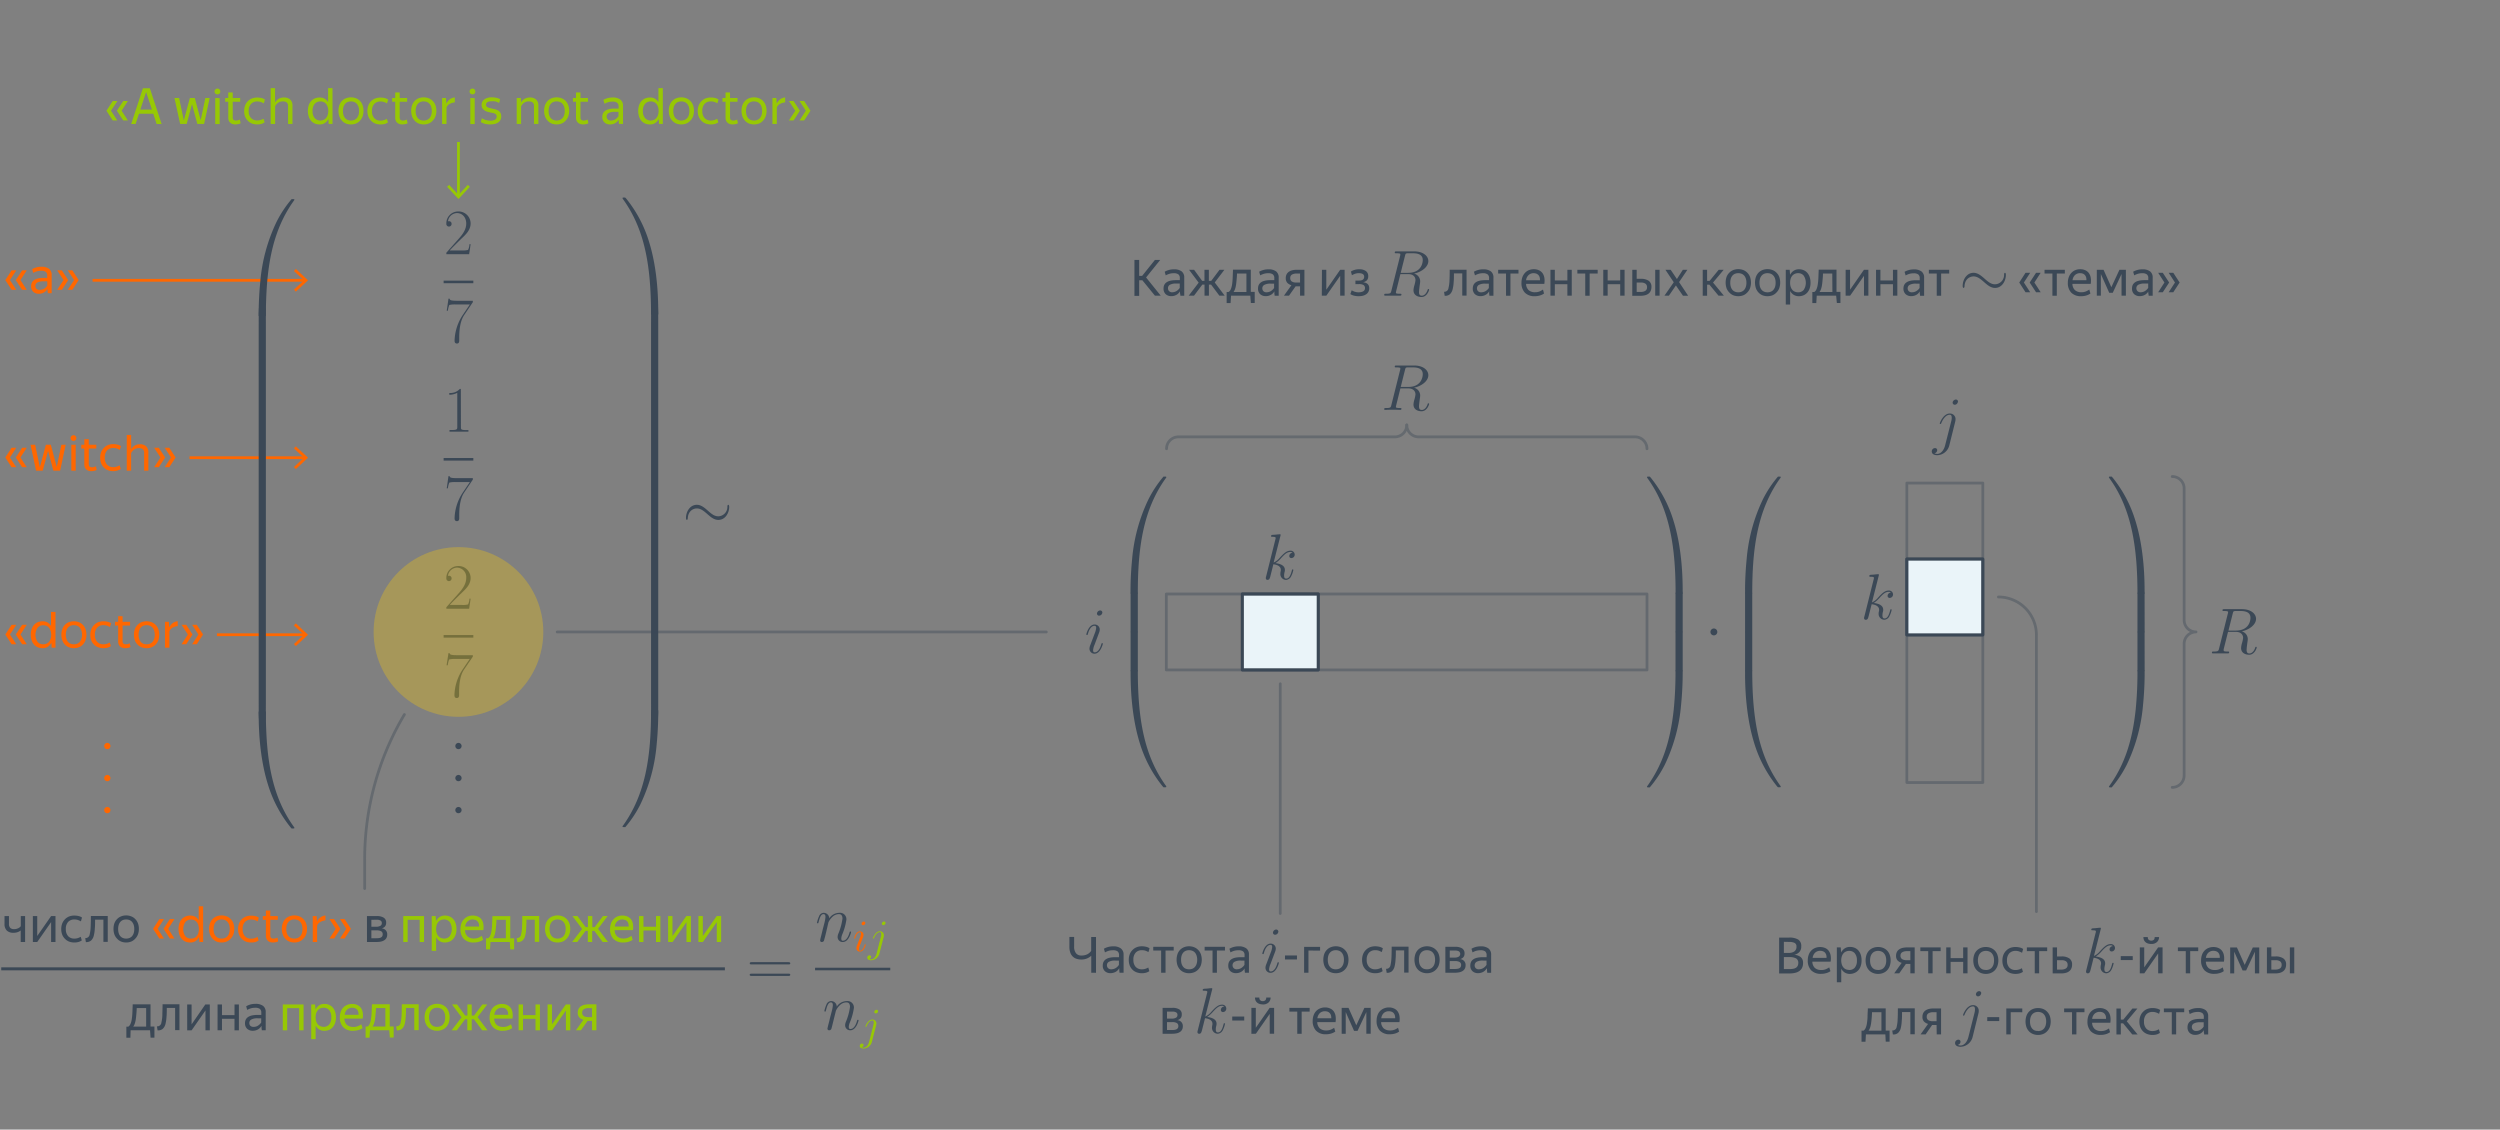 <svg xmlns="http://www.w3.org/2000/svg" viewBox="0 0 901 407.11"><rect x="0" y="0" width="901" height="407.11" fill="#808080" stroke="none"/><defs><style>.cls-10,.cls-5,.cls-7{fill:none}.cls-2{fill:#3b4856}.cls-3{fill:#ff6700}.cls-4{fill:#97c804}.cls-5{stroke:#ff6700;stroke-miterlimit:10}.cls-10,.cls-7,.cls-9{stroke:#3b4856;stroke-linecap:round;stroke-linejoin:round}.cls-11,.cls-7{opacity:.4}.cls-9{fill:#eaf4f9}</style></defs><g id="!;>9_2" data-name="!;>9 2"><g id="matrix_factorization_noname_4" data-name="matrix factorization noname 4"><path d="M0 0h901v407.11H0z" style="fill:none"/><path id="g2-61" d="M284.12 347.58c.35 0 .7 0 .7-.4s-.39-.42-.79-.42H271c-.4 0-.8 0-.8.42s.35.4.7.4Zm-.09 4.15c.4 0 .79 0 .79-.42s-.35-.4-.7-.4h-13.24c-.35 0-.7 0-.7.4s.4.42.8.42Z" class="cls-2"/><path d="M.44 348.62h260.81v1.09H.44z" class="cls-2"/><g id="g1-110"><path id="g0-110" d="M298.56 332.43a6.6 6.6 0 0 1 1.5-2.05 3.4 3.4 0 0 1 2.31-.93c.93 0 1.26.7 1.26 1.63a21.4 21.4 0 0 1-1.42 5.25 3.5 3.5 0 0 0-.33 1.29 1.8 1.8 0 0 0 1.84 1.89c2.18 0 3-3.43 3-3.57a.21.21 0 0 0-.23-.21c-.21 0-.23.07-.35.46-.54 1.92-1.43 2.85-2.34 2.85-.23 0-.6 0-.6-.77a4.7 4.7 0 0 1 .39-1.61 21.1 21.1 0 0 0 1.45-5.23 2.31 2.31 0 0 0-2.59-2.45 4.4 4.4 0 0 0-3.6 2 2 2 0 0 0-2-2 1.84 1.84 0 0 0-1.66 1.24 11 11 0 0 0-.75 2.33.25.25 0 0 0 .26.21c.19 0 .21 0 .35-.56.38-1.42.8-2.75 1.73-2.75.54 0 .72.37.72 1.07a13.4 13.4 0 0 1-.39 2.15l-.66 2.52c-.09.44-.35 1.49-.46 1.91-.17.61-.42 1.71-.42 1.83a.58.58 0 0 0 .6.58.91.91 0 0 0 .8-.49c0-.12.25-.94.37-1.4l.51-2.1Z" class="cls-2"/></g><path id="g0-105" d="M312 340.46a.16.16 0 0 0-.16-.15c-.15 0-.17.05-.25.33-.42 1.47-1.08 2-1.62 2-.19 0-.42-.05-.42-.54a4.7 4.7 0 0 1 .37-1.41l1.14-3a2.2 2.2 0 0 0 .16-.73 1.26 1.26 0 0 0-1.28-1.3c-1.49 0-2.09 2.35-2.09 2.48a.16.16 0 0 0 .18.14c.14 0 .16-.06.22-.29.39-1.36 1-2 1.64-2 .15 0 .42 0 .42.54a4.4 4.4 0 0 1-.34 1.31l-1.13 3a2.2 2.2 0 0 0-.2.81 1.25 1.25 0 0 0 1.28 1.31c1.49-.02 2.08-2.39 2.08-2.5m-.13-7.8a.54.54 0 0 0-.55-.53.83.83 0 0 0-.8.78.52.52 0 0 0 .54.53.85.85 0 0 0 .8-.78Z" class="cls-3"/><path id="g0-106" d="M318.49 337.64a2.5 2.5 0 0 0 .06-.55 1.39 1.39 0 0 0-1.42-1.46c-1.64 0-2.51 2.37-2.51 2.48a.14.14 0 0 0 .16.14c.13 0 .14-.06.22-.22.65-1.57 1.46-2.08 2.08-2.08.34 0 .52.18.52.75a2.9 2.9 0 0 1-.12.84l-1.54 6.11c-.3 1.2-1.07 2.11-2 2.11a1.6 1.6 0 0 1-.71-.16.83.83 0 0 0 .7-.78.52.52 0 0 0-.55-.52.83.83 0 0 0-.81.84c0 .67.71.94 1.37.94a3.22 3.22 0 0 0 3-2.44Zm.66-5a.52.52 0 0 0-.53-.53.85.85 0 0 0-.81.78.54.54 0 0 0 .55.53.84.84 0 0 0 .79-.76Z" class="cls-4"/><path d="M293.75 348.77h27.1v.93h-27.1z" class="cls-2"/><g id="g1-110-2" data-name="g1-110"><path id="g0-110-2" d="M301.27 364.25a6.6 6.6 0 0 1 1.5-2.06 3.37 3.37 0 0 1 2.31-.93c.93 0 1.26.7 1.26 1.63a21.2 21.2 0 0 1-1.43 5.26 3.4 3.4 0 0 0-.32 1.28 1.8 1.8 0 0 0 1.84 1.89c2.17 0 3-3.43 3-3.57a.21.21 0 0 0-.23-.21c-.21 0-.24.07-.35.46-.54 1.92-1.43 2.85-2.34 2.85-.23 0-.61 0-.61-.77a4.7 4.7 0 0 1 .4-1.61 21.1 21.1 0 0 0 1.45-5.23 2.31 2.31 0 0 0-2.59-2.45 4.4 4.4 0 0 0-3.6 2 2 2 0 0 0-2.05-2 1.84 1.84 0 0 0-1.66 1.24 11 11 0 0 0-.75 2.33.24.24 0 0 0 .26.21c.19 0 .21 0 .35-.56.37-1.42.79-2.75 1.73-2.75.53 0 .72.37.72 1.07a12.3 12.3 0 0 1-.4 2.15l-.66 2.52c-.09.44-.35 1.5-.47 1.92-.16.6-.42 1.7-.42 1.82a.59.59 0 0 0 .61.58.88.88 0 0 0 .79-.49c.05-.12.26-.93.38-1.4l.51-2.1Z" class="cls-2" data-name="g0-110"/></g><path id="g0-106-2" d="M315.78 369.45a2.2 2.2 0 0 0 .07-.55 1.4 1.4 0 0 0-1.43-1.46c-1.64 0-2.51 2.37-2.51 2.48a.15.15 0 0 0 .16.15c.13 0 .15-.07.23-.23.65-1.57 1.46-2.08 2.07-2.08.34 0 .52.18.52.75a3.3 3.3 0 0 1-.11.84l-1.54 6.11c-.31 1.2-1.07 2.11-2 2.11a1.6 1.6 0 0 1-.72-.16.83.83 0 0 0 .7-.78.52.52 0 0 0-.55-.52.84.84 0 0 0-.81.85c0 .66.71.94 1.38.94a3.22 3.22 0 0 0 3-2.45Zm.67-5a.52.52 0 0 0-.54-.53.85.85 0 0 0-.81.78.54.54 0 0 0 .55.53.83.83 0 0 0 .8-.76Z" class="cls-4" data-name="g0-106"/><path d="M7.46 339.49v-4.15a3.9 3.9 0 0 1-1.12.61 4.7 4.7 0 0 1-1.52.23 3.27 3.27 0 0 1-2.34-.79 3.18 3.18 0 0 1-.85-2.45v-2.79h1.6v2.76a2 2 0 0 0 .49 1.53 1.9 1.9 0 0 0 1.29.43 3.3 3.3 0 0 0 1.48-.31 2.33 2.33 0 0 0 1-.77v-3.64h1.56v9.34ZM11.84 330.15h1.58v7.18l5-7.18H20v9.34h-1.58v-7.16l-5 7.16h-1.58ZM26.79 339.67a5.3 5.3 0 0 1-1.89-.32 4.1 4.1 0 0 1-1.48-1 4 4 0 0 1-1-1.51 5.6 5.6 0 0 1-.35-2 5.7 5.7 0 0 1 .35-2 4.4 4.4 0 0 1 1-1.54 4.4 4.4 0 0 1 1.48-1 5.1 5.1 0 0 1 1.86-.33 6.6 6.6 0 0 1 1.58.18 3.4 3.4 0 0 1 1.21.54l-.39 1.37a8 8 0 0 0-1-.47 3.9 3.9 0 0 0-1.35-.21 3 3 0 0 0-2.24.86 3.63 3.63 0 0 0-.84 2.62 3.6 3.6 0 0 0 .83 2.53 2.94 2.94 0 0 0 2.23.88 4.1 4.1 0 0 0 1.25-.18 6 6 0 0 0 1.06-.47l.38 1.3a3.9 3.9 0 0 1-1.16.56 5.3 5.3 0 0 1-1.53.19M33.83 337.08a3.53 3.53 0 0 1-1 1.88 2.63 2.63 0 0 1-1.88.57l-.23-1.44a1.51 1.51 0 0 0 1.6-1.33 13.3 13.3 0 0 0 .35-2.64c.05-1.06.08-2.38.08-4h6.08v9.34h-1.56v-8h-3c0 1.19 0 2.25-.1 3.17a13 13 0 0 1-.34 2.45M45.46 339.67a4.7 4.7 0 0 1-1.78-.32 4 4 0 0 1-1.43-1 4.3 4.3 0 0 1-1-1.52 5.8 5.8 0 0 1-.34-2.07 5.8 5.8 0 0 1 .34-2.06 4.3 4.3 0 0 1 1-1.52 3.9 3.9 0 0 1 1.43-.93 4.7 4.7 0 0 1 1.78-.33 4.8 4.8 0 0 1 1.8.33 3.9 3.9 0 0 1 1.43.93 4.4 4.4 0 0 1 1 1.52 5.6 5.6 0 0 1 .36 2.06 5.5 5.5 0 0 1-.36 2.07 4.4 4.4 0 0 1-1 1.52 4 4 0 0 1-1.43 1 4.8 4.8 0 0 1-1.8.32m0-1.4a3.2 3.2 0 0 0 1.17-.21 2.5 2.5 0 0 0 .93-.63 3.2 3.2 0 0 0 .61-1.07 4.8 4.8 0 0 0 .22-1.54 4.7 4.7 0 0 0-.22-1.53 3.2 3.2 0 0 0-.61-1.07 2.4 2.4 0 0 0-.93-.64 3.2 3.2 0 0 0-1.17-.2 3 3 0 0 0-1.15.2 2.4 2.4 0 0 0-.91.64 2.85 2.85 0 0 0-.6 1.07 4.7 4.7 0 0 0-.22 1.53 4.8 4.8 0 0 0 .22 1.54 2.85 2.85 0 0 0 .6 1.07 2.5 2.5 0 0 0 .91.63 3.1 3.1 0 0 0 1.15.21" class="cls-2"/><path d="m57.43 338.25-2.27-3.51 2.27-3.51h1.67l-2.27 3.51 2.27 3.51Zm3.8 0-2.31-3.51 2.31-3.51h1.65l-2.27 3.51 2.27 3.51ZM71.74 337.68a3.63 3.63 0 0 1-1.21 1.44 3.27 3.27 0 0 1-2 .55 4.5 4.5 0 0 1-1.6-.29 3.7 3.7 0 0 1-1.33-.9 4.4 4.4 0 0 1-.92-1.52 6.9 6.9 0 0 1 0-4.28 4.3 4.3 0 0 1 .92-1.51 3.7 3.7 0 0 1 1.34-.9 4.3 4.3 0 0 1 1.61-.3 3.7 3.7 0 0 1 1.84.44 3.46 3.46 0 0 1 1.24 1.25v-5.05h1.58v12.88h-1.35Zm-2.92.59a3 3 0 0 0 1.12-.21 2.4 2.4 0 0 0 .91-.64 3.1 3.1 0 0 0 .61-1.08 5.33 5.33 0 0 0 0-3 3.1 3.1 0 0 0-.61-1.09 2.4 2.4 0 0 0-.91-.64 3 3 0 0 0-1.12-.2 2.62 2.62 0 0 0-2 .87 4.61 4.61 0 0 0 0 5.16 2.64 2.64 0 0 0 2 .83M79.86 339.67a4.8 4.8 0 0 1-1.79-.32 4.1 4.1 0 0 1-1.43-1 4.4 4.4 0 0 1-.94-1.52 5.8 5.8 0 0 1-.34-2.07 5.8 5.8 0 0 1 .34-2.06 4.4 4.4 0 0 1 .94-1.52 4 4 0 0 1 1.43-.93 5 5 0 0 1 3.59 0 3.9 3.9 0 0 1 1.43.93 4.4 4.4 0 0 1 1 1.52 6.27 6.27 0 0 1 0 4.13 4.4 4.4 0 0 1-1 1.52 4 4 0 0 1-1.43 1 4.8 4.8 0 0 1-1.8.32m0-1.4a3.2 3.2 0 0 0 1.17-.21 2.4 2.4 0 0 0 .92-.63 3 3 0 0 0 .62-1.07 4.8 4.8 0 0 0 .22-1.54 4.7 4.7 0 0 0-.22-1.53 3 3 0 0 0-.62-1.07 2.3 2.3 0 0 0-.92-.64 3.2 3.2 0 0 0-1.17-.2 3.1 3.1 0 0 0-1.16.2 2.36 2.36 0 0 0-.9.64 3 3 0 0 0-.61 1.07 5 5 0 0 0-.21 1.53 5 5 0 0 0 .21 1.54 3 3 0 0 0 .61 1.07 2.45 2.45 0 0 0 .9.63 3.1 3.1 0 0 0 1.16.21M90.51 339.67a5.3 5.3 0 0 1-1.89-.32 4.1 4.1 0 0 1-1.48-1 4.14 4.14 0 0 1-1-1.51 5.8 5.8 0 0 1-.34-2 5.7 5.7 0 0 1 .35-2 4.25 4.25 0 0 1 2.47-2.51 5.1 5.1 0 0 1 1.86-.33 6.6 6.6 0 0 1 1.58.18 3.4 3.4 0 0 1 1.21.54l-.39 1.37a8 8 0 0 0-1-.47 3.9 3.9 0 0 0-1.35-.21 3 3 0 0 0-2.24.86 3.63 3.63 0 0 0-.84 2.62 3.6 3.6 0 0 0 .83 2.53 2.94 2.94 0 0 0 2.23.88 4 4 0 0 0 1.24-.18 5.7 5.7 0 0 0 1.07-.47l.37 1.3a3.9 3.9 0 0 1-1.15.56 5.3 5.3 0 0 1-1.53.16M99.44 339.55a5 5 0 0 1-1.06.12 3.1 3.1 0 0 1-1.17-.19 2.1 2.1 0 0 1-.79-.54 1.9 1.9 0 0 1-.45-.75 2.6 2.6 0 0 1-.15-.87v-5.82h-1.11v-1.35h1.11v-2h1.6v2h2.7v1.35h-2.7v5.63a1.12 1.12 0 0 0 .3.87 1.26 1.26 0 0 0 .87.27 2.6 2.6 0 0 0 .73-.1 3 3 0 0 0 .68-.28l.27 1.36a2.7 2.7 0 0 1-.83.3M106.06 339.67a4.8 4.8 0 0 1-1.78-.32 4 4 0 0 1-1.43-1 4.25 4.25 0 0 1-.94-1.52 5.8 5.8 0 0 1-.35-2.07 5.8 5.8 0 0 1 .35-2.06 4.25 4.25 0 0 1 .94-1.52 3.9 3.9 0 0 1 1.43-.93 5 5 0 0 1 3.58 0 4 4 0 0 1 1.44.93 4.4 4.4 0 0 1 1 1.52 5.8 5.8 0 0 1 .35 2.06 5.8 5.8 0 0 1-.35 2.07 4.4 4.4 0 0 1-1 1.52 4 4 0 0 1-1.44 1 4.8 4.8 0 0 1-1.8.32m0-1.4a3.2 3.2 0 0 0 1.17-.21 2.5 2.5 0 0 0 .93-.63 3 3 0 0 0 .61-1.07 4.8 4.8 0 0 0 .23-1.54 4.7 4.7 0 0 0-.23-1.53 3 3 0 0 0-.61-1.07 2.4 2.4 0 0 0-.93-.64 3.2 3.2 0 0 0-1.17-.2 3 3 0 0 0-1.15.2 2.4 2.4 0 0 0-.91.64 3 3 0 0 0-.6 1.07 5 5 0 0 0-.22 1.53 5 5 0 0 0 .22 1.54 3 3 0 0 0 .6 1.07 2.5 2.5 0 0 0 .91.63 3.1 3.1 0 0 0 1.15.21M115.51 332.25a2.62 2.62 0 0 0-1.22 1.3v5.94h-1.58v-9.34h1.4l.14 2a4.2 4.2 0 0 1 1.14-1.45 3.6 3.6 0 0 1 1.9-.77v1.77a4.9 4.9 0 0 0-1.78.55M121 334.74l-2.27-3.51h1.68l2.28 3.51-2.28 3.51h-1.68Zm3.8 0-2.27-3.51h1.66l2.28 3.51-2.28 3.51h-1.66Z" class="cls-3"/><path d="M132.25 330.15h3.5a4.55 4.55 0 0 1 2.55.59 2 2 0 0 1 .87 1.82 2 2 0 0 1-.42 1.33 2.34 2.34 0 0 1-1.2.71 2.06 2.06 0 0 1 2 2.21 2.5 2.5 0 0 1-.28 1.23 2.3 2.3 0 0 1-.8.84 3.5 3.5 0 0 1-1.21.47 7.5 7.5 0 0 1-1.54.14h-3.46Zm1.59 1.35v2.5h1.76a2.9 2.9 0 0 0 1.45-.32 1 1 0 0 0 .55-.94 1 1 0 0 0-.49-1 2.86 2.86 0 0 0-1.38-.27Zm0 3.8v2.84h1.85a6 6 0 0 0 .91-.06 2.3 2.3 0 0 0 .7-.22 1.2 1.2 0 0 0 .46-.44 1.24 1.24 0 0 0 .16-.66 1.21 1.21 0 0 0-.55-1.14 3.44 3.44 0 0 0-1.68-.32Z" class="cls-2"/><path d="M151.24 331.5h-4.32v8h-1.58v-9.34h7.49v9.34h-1.59ZM160.3 339.67a3.37 3.37 0 0 1-1.87-.5 3.75 3.75 0 0 1-1.25-1.39v4.9h-1.58v-12.53h1.4l.15 1.84a3.9 3.9 0 0 1 1.26-1.47 3.33 3.33 0 0 1 2-.55 4.2 4.2 0 0 1 1.56.3 3.75 3.75 0 0 1 1.31.9 4.2 4.2 0 0 1 .9 1.51 6.3 6.3 0 0 1 .33 2.13 6 6 0 0 1-.34 2.15 4.4 4.4 0 0 1-.92 1.52 3.65 3.65 0 0 1-1.33.9 4.4 4.4 0 0 1-1.62.29m-.24-1.4a2.57 2.57 0 0 0 2-.86 4.71 4.71 0 0 0 0-5.16 2.55 2.55 0 0 0-2-.87 3.1 3.1 0 0 0-1.14.21 2.7 2.7 0 0 0-.92.64 3.05 3.05 0 0 0-.61 1.08 5.33 5.33 0 0 0 0 3 3.1 3.1 0 0 0 .61 1.08 2.4 2.4 0 0 0 .92.64 3.1 3.1 0 0 0 1.14.24M174.09 338.71a5 5 0 0 1-.5.3 6 6 0 0 1-.71.32 6.5 6.5 0 0 1-.95.25 7 7 0 0 1-1.17.09 4.75 4.75 0 0 1-3.59-1.27 5 5 0 0 1-1.22-3.59 5.9 5.9 0 0 1 .33-2 4.2 4.2 0 0 1 .93-1.52 4.2 4.2 0 0 1 1.41-1 4.7 4.7 0 0 1 1.78-.33 4.6 4.6 0 0 1 1.78.34 3.2 3.2 0 0 1 1.3 1 3.76 3.76 0 0 1 .7 1.65 6.7 6.7 0 0 1 0 2.28h-6.59a3.13 3.13 0 0 0 .92 2.26 3.36 3.36 0 0 0 2.34.75 4 4 0 0 0 1.67-.32 8 8 0 0 0 1.15-.63Zm-3.73-7.33a2.64 2.64 0 0 0-1.78.63 3 3 0 0 0-.94 1.9h5a2.8 2.8 0 0 0-.12-1.12 2.1 2.1 0 0 0-.47-.79 1.8 1.8 0 0 0-.75-.47 3 3 0 0 0-.94-.15M183.72 339.49h-6.95l-.16 2.67h-1.43v-4h.71a2 2 0 0 0 .79-.95 7 7 0 0 0 .45-1.64 20 20 0 0 0 .22-2.34q.06-1.35.12-3.06h6.43v8h1.4v4h-1.39Zm-1.41-8h-3.4c0 .89-.08 1.69-.14 2.4s-.14 1.33-.23 1.87a8 8 0 0 1-.35 1.39 3.6 3.6 0 0 1-.52 1h4.64ZM189.31 337.08a3.53 3.53 0 0 1-1 1.88 2.62 2.62 0 0 1-1.88.57l-.23-1.44a1.5 1.5 0 0 0 1.6-1.33 13.3 13.3 0 0 0 .35-2.64c.05-1.06.08-2.38.08-4h6.09v9.34h-1.59v-8h-3c0 1.19-.05 2.25-.1 3.17a14 14 0 0 1-.32 2.45M200.94 339.67a4.7 4.7 0 0 1-1.78-.32 4 4 0 0 1-1.43-1 4.4 4.4 0 0 1-.95-1.52 5.8 5.8 0 0 1-.34-2.07 5.8 5.8 0 0 1 .34-2.06 4.4 4.4 0 0 1 .95-1.52 3.9 3.9 0 0 1 1.43-.93 4.7 4.7 0 0 1 1.78-.33 4.8 4.8 0 0 1 1.8.33 3.9 3.9 0 0 1 1.43.93 4.6 4.6 0 0 1 1 1.52 5.8 5.8 0 0 1 .35 2.06 5.8 5.8 0 0 1-.35 2.07 4.6 4.6 0 0 1-1 1.52 4 4 0 0 1-1.43 1 4.8 4.8 0 0 1-1.8.32m0-1.4a3.2 3.2 0 0 0 1.17-.21 2.5 2.5 0 0 0 .93-.63 3 3 0 0 0 .61-1.07 4.8 4.8 0 0 0 .22-1.54 4.7 4.7 0 0 0-.22-1.53 3 3 0 0 0-.61-1.07 2.4 2.4 0 0 0-.93-.64 3.2 3.2 0 0 0-1.17-.2 3 3 0 0 0-1.15.2 2.4 2.4 0 0 0-.91.64 2.85 2.85 0 0 0-.6 1.07 4.7 4.7 0 0 0-.22 1.53 4.8 4.8 0 0 0 .22 1.54 2.85 2.85 0 0 0 .6 1.07 2.5 2.5 0 0 0 .91.63 3.1 3.1 0 0 0 1.15.21M211.89 330.15h1.58v4h.85l3-4H219l-3.47 4.57 3.6 4.77h-1.93l-3-4h-.77v4h-1.58v-4h-.8l-3 4h-1.85l3.6-4.69-3.48-4.65h1.82l2.92 4h.83ZM228 338.71a4 4 0 0 1-.49.3 7 7 0 0 1-.71.32 6.5 6.5 0 0 1-.95.25 7 7 0 0 1-1.18.09 4.74 4.74 0 0 1-3.58-1.27 5 5 0 0 1-1.22-3.59 5.9 5.9 0 0 1 .33-2 4.2 4.2 0 0 1 .93-1.52 4 4 0 0 1 1.41-1 4.7 4.7 0 0 1 1.77-.33 4.6 4.6 0 0 1 1.79.34 3.26 3.26 0 0 1 1.3 1 3.76 3.76 0 0 1 .7 1.65 6.5 6.5 0 0 1 0 2.28h-6.59a3.17 3.17 0 0 0 .92 2.26 3.36 3.36 0 0 0 2.34.75 4 4 0 0 0 1.68-.32 8.5 8.5 0 0 0 1.15-.63Zm-3.72-7.33a2.64 2.64 0 0 0-1.78.63 3 3 0 0 0-.94 1.9h5a3.2 3.2 0 0 0-.12-1.12 2.1 2.1 0 0 0-.44-.79 2 2 0 0 0-.75-.47 3 3 0 0 0-.96-.15ZM236.42 335.35h-4.52v4.14h-1.58v-9.34h1.58V334h4.52v-3.85H238v9.34h-1.58ZM240.78 330.15h1.58v7.18l5-7.18H249v9.34h-1.59v-7.16l-5 7.16h-1.61ZM251.72 330.15h1.58v7.18l5-7.18h1.6v9.34h-1.58v-7.16l-5 7.16h-1.62Z" class="cls-4"/><path d="M54.07 371.31h-7L47 374h-1.46v-4h.7a2 2 0 0 0 .79-1 6 6 0 0 0 .45-1.63 20 20 0 0 0 .23-2.34q.06-1.35.12-3.06h6.42v8h1.41v4h-1.39Zm-1.4-8h-3.4c0 .88-.09 1.68-.15 2.39s-.12 1.3-.22 1.88a8 8 0 0 1-.35 1.4 3.8 3.8 0 0 1-.53 1h4.65ZM59.67 368.9a3.57 3.57 0 0 1-1 1.88 2.6 2.6 0 0 1-1.88.56l-.24-1.44a1.5 1.5 0 0 0 1.61-1.33 14 14 0 0 0 .35-2.64c0-1.06.08-2.38.08-4h6.08v9.34h-1.56v-8h-3c0 1.18 0 2.24-.1 3.16a13 13 0 0 1-.34 2.47M67.46 362h1.59v7.18L74 362h1.61v9.34h-1.56v-7.17l-5 7.17h-1.59ZM84.51 367.17H80v4.14h-1.59V362H80v3.85h4.52V362h1.58v9.34h-1.59ZM94.23 369.76a5 5 0 0 1-.48.62 3 3 0 0 1-.66.56 3.8 3.8 0 0 1-.89.39 3.6 3.6 0 0 1-1.12.16 2.9 2.9 0 0 1-2-.71 2.65 2.65 0 0 1-.78-2q0-3 4.5-3h1.37V365a1.7 1.7 0 0 0-.51-1.39 2.8 2.8 0 0 0-1.7-.41 5.3 5.3 0 0 0-1.63.23 7 7 0 0 0-1.24.54l-.37-1.31a6.3 6.3 0 0 1 1.35-.59 6.6 6.6 0 0 1 2-.28 4.42 4.42 0 0 1 2.75.74 2.71 2.71 0 0 1 .94 2.27v6.51h-1.4c0-.17-.06-.41-.09-.71s0-.58 0-.8Zm-2.81.32a3 3 0 0 0 .93-.14 3 3 0 0 0 .75-.38 4.3 4.3 0 0 0 .6-.5 5 5 0 0 0 .44-.55V367h-1.22a4.6 4.6 0 0 0-2.38.45 1.39 1.39 0 0 0-.68 1.25 1.46 1.46 0 0 0 .37 1 1.6 1.6 0 0 0 1.19.38" class="cls-2"/><path d="M107.82 363.32h-4.32v8h-1.58V362h7.48v9.34h-1.58ZM116.87 371.49A3.3 3.3 0 0 1 115 371a3.56 3.56 0 0 1-1.25-1.38v4.89h-1.58V362h1.4l.14 1.83a4.1 4.1 0 0 1 1.26-1.47 3.44 3.44 0 0 1 2-.55 4.1 4.1 0 0 1 1.55.3 3.7 3.7 0 0 1 1.32.9 4.7 4.7 0 0 1 .9 1.51 6.3 6.3 0 0 1 .33 2.14 6.1 6.1 0 0 1-.34 2.15 4.5 4.5 0 0 1-.92 1.51 3.7 3.7 0 0 1-1.33.9 4.3 4.3 0 0 1-1.61.27m-.23-1.41a2.56 2.56 0 0 0 2-.85 3.8 3.8 0 0 0 .76-2.59 3.84 3.84 0 0 0-.76-2.58 2.55 2.55 0 0 0-2-.87 2.9 2.9 0 0 0-1.14.22 2.36 2.36 0 0 0-.92.64 3 3 0 0 0-.61 1.07 5.1 5.1 0 0 0 0 3 3.1 3.1 0 0 0 .61 1.09 2.5 2.5 0 0 0 .92.64 3.3 3.3 0 0 0 1.14.23M130.66 370.52a5 5 0 0 1-.49.31 7 7 0 0 1-.71.31 7 7 0 0 1-1 .25 7 7 0 0 1-1.18.1 4.74 4.74 0 0 1-3.58-1.28 5 5 0 0 1-1.22-3.58 5.9 5.9 0 0 1 .33-2 4.3 4.3 0 0 1 .93-1.52 4 4 0 0 1 1.41-.95 4.7 4.7 0 0 1 1.77-.34 4.4 4.4 0 0 1 1.78.35 3.2 3.2 0 0 1 1.31 1 4 4 0 0 1 .7 1.65 6.8 6.8 0 0 1 0 2.29h-6.59a3.17 3.17 0 0 0 .92 2.26 3.4 3.4 0 0 0 2.34.74 4 4 0 0 0 1.68-.31 7.5 7.5 0 0 0 1.15-.64Zm-3.72-7.33a2.68 2.68 0 0 0-1.79.63 3 3 0 0 0-.93 1.91h5a3.1 3.1 0 0 0-.13-1.13 2 2 0 0 0-.46-.79 2 2 0 0 0-.75-.47 3 3 0 0 0-.94-.15M140.29 371.31h-6.95l-.16 2.66h-1.42v-4h.7a2 2 0 0 0 .79-1 6 6 0 0 0 .45-1.63 20 20 0 0 0 .23-2.34q.06-1.35.12-3.06h6.42v8h1.41v4h-1.39Zm-1.4-8h-3.4c0 .88-.09 1.68-.15 2.39s-.13 1.33-.22 1.87a8 8 0 0 1-.35 1.4 3.8 3.8 0 0 1-.53 1h4.65ZM145.89 368.9a3.64 3.64 0 0 1-1 1.88 2.6 2.6 0 0 1-1.88.56l-.24-1.44a1.49 1.49 0 0 0 1.6-1.33 14 14 0 0 0 .36-2.64c.05-1.06.08-2.38.08-4h6.08v9.34h-1.58v-8h-3c0 1.18 0 2.24-.1 3.16a13 13 0 0 1-.32 2.47M157.52 371.49a4.8 4.8 0 0 1-1.79-.33 4 4 0 0 1-1.43-.94 4.5 4.5 0 0 1-.94-1.52 6.44 6.44 0 0 1 0-4.13 4 4 0 0 1 2.37-2.46 4.8 4.8 0 0 1 1.79-.33 4.9 4.9 0 0 1 1.8.33 4.1 4.1 0 0 1 1.43.94 4.2 4.2 0 0 1 .95 1.52 6.27 6.27 0 0 1 0 4.13 4.5 4.5 0 0 1-.95 1.52 4 4 0 0 1-1.43.94 4.9 4.9 0 0 1-1.8.33m0-1.41a3.4 3.4 0 0 0 1.17-.2 2.3 2.3 0 0 0 .92-.64 3 3 0 0 0 .62-1.07 4.7 4.7 0 0 0 .22-1.53 4.8 4.8 0 0 0-.22-1.54 3 3 0 0 0-.62-1.07 2.26 2.26 0 0 0-.92-.63 3.2 3.2 0 0 0-1.17-.21 3.1 3.1 0 0 0-1.16.21 2.34 2.34 0 0 0-.9.63 3 3 0 0 0-.61 1.07 5 5 0 0 0-.21 1.54 5 5 0 0 0 .21 1.53 3 3 0 0 0 .61 1.07 2.36 2.36 0 0 0 .9.64 3.3 3.3 0 0 0 1.16.2M168.46 362H170v4h.85l3-4h1.75l-3.48 4.57 3.6 4.77h-1.92l-3-4h-.8v4h-1.58v-4h-.79l-3 4h-1.87l3.6-4.7-3.46-4.64h1.82l2.91 4h.83ZM184.59 370.52a4 4 0 0 1-.5.31 5.5 5.5 0 0 1-.71.31 6.4 6.4 0 0 1-.94.25 7 7 0 0 1-1.18.1 4.73 4.73 0 0 1-3.58-1.28 5 5 0 0 1-1.23-3.58 5.7 5.7 0 0 1 .34-2 4.45 4.45 0 0 1 .92-1.52 4.1 4.1 0 0 1 1.42-.95 4.7 4.7 0 0 1 1.77-.34 4.4 4.4 0 0 1 1.78.35 3.26 3.26 0 0 1 1.31 1 4 4 0 0 1 .7 1.65 7 7 0 0 1 0 2.29h-6.59a3.17 3.17 0 0 0 .92 2.26 3.4 3.4 0 0 0 2.34.74 4 4 0 0 0 1.67-.31 7 7 0 0 0 1.15-.64Zm-3.73-7.33a2.65 2.65 0 0 0-1.78.63 3.07 3.07 0 0 0-.94 1.91h5a3.1 3.1 0 0 0-.13-1.13 2 2 0 0 0-.47-.79 1.84 1.84 0 0 0-.74-.47 3 3 0 0 0-.94-.15M193 367.17h-4.51v4.14h-1.59V362h1.59v3.85H193V362h1.59v9.34H193ZM197.35 362h1.58v7.18l5-7.18h1.6v9.34h-1.58v-7.17l-5 7.17h-1.62ZM213.37 367.92h-1.6l-2.4 3.39h-1.81l2.7-3.78a3.24 3.24 0 0 1-1.51-.88 2.43 2.43 0 0 1-.53-1.66 3 3 0 0 1 .29-1.36 2.5 2.5 0 0 1 .81-.94 3.8 3.8 0 0 1 1.24-.54 6.5 6.5 0 0 1 1.57-.18h2.81v9.34h-1.57Zm0-1.35v-3.25h-1.24a3.3 3.3 0 0 0-1.66.37 1.33 1.33 0 0 0-.65 1.23 1.43 1.43 0 0 0 .58 1.27 3 3 0 0 0 1.64.38ZM40.64 43.42l-2.27-3.51 2.27-3.51h1.67L40 39.91l2.27 3.51Zm3.79 0-2.3-3.51 2.3-3.51h1.66l-2.27 3.51 2.27 3.51ZM55.25 41h-5.16l-1.23 3.69h-1.58l4.23-12.89H54l4.25 12.89h-1.8Zm-2.59-7.85-2.09 6.36h4.2ZM62.88 35.32h1.68l1.69 8.1 2.18-8.1h1.78l2.12 8 1.68-8h1.55l-2 9.34h-2.45L69.2 37.5l-1.92 7.16h-2.36ZM78.38 34a1 1 0 0 1-.76-.29 1 1 0 0 1-.3-.73 1 1 0 0 1 .3-.73 1 1 0 0 1 .76-.32.93.93 0 0 1 .74.32 1.08 1.08 0 0 1 .27.73 1.06 1.06 0 0 1-.27.73 1 1 0 0 1-.74.29m.78 1.37v9.34h-1.59v-9.39ZM85.89 44.72a5 5 0 0 1-1.06.12 2.9 2.9 0 0 1-1.17-.2 2.1 2.1 0 0 1-.8-.53 2.2 2.2 0 0 1-.45-.75 2.9 2.9 0 0 1-.14-.88v-5.81h-1.12v-1.35h1.12v-2h1.6v2h2.7v1.35h-2.7v5.63a1.12 1.12 0 0 0 .3.87 1.26 1.26 0 0 0 .87.27 2.7 2.7 0 0 0 .73-.1 3 3 0 0 0 .68-.28l.27 1.36a3.1 3.1 0 0 1-.83.3M92.69 44.84a5.5 5.5 0 0 1-1.89-.32 4.1 4.1 0 0 1-1.48-1 4.14 4.14 0 0 1-1-1.51A5.8 5.8 0 0 1 88 40a5.7 5.7 0 0 1 .35-2 4.25 4.25 0 0 1 2.47-2.51 5.1 5.1 0 0 1 1.86-.33 6.6 6.6 0 0 1 1.58.18 3.4 3.4 0 0 1 1.21.54l-.39 1.37a7 7 0 0 0-1-.47 3.9 3.9 0 0 0-1.35-.22 3 3 0 0 0-2.24.87 3.63 3.63 0 0 0-.86 2.57 3.54 3.54 0 0 0 .83 2.52 2.9 2.9 0 0 0 2.23.89 4 4 0 0 0 1.24-.18 5.7 5.7 0 0 0 1.07-.44l.37 1.3a4.1 4.1 0 0 1-1.15.56 5.3 5.3 0 0 1-1.53.19M102 36.54a2.9 2.9 0 0 0-1.76.5 3.6 3.6 0 0 0-1.08 1.27v6.35h-1.61V31.77h1.59v5.22a3.34 3.34 0 0 1 1.18-1.31 3.65 3.65 0 0 1 2.06-.54 3.18 3.18 0 0 1 2.2.73 2.84 2.84 0 0 1 .82 2.24v6.55h-1.58v-6.39a1.63 1.63 0 0 0-.49-1.35 2.15 2.15 0 0 0-1.33-.38M118.36 42.84a3.66 3.66 0 0 1-1.21 1.45 3.27 3.27 0 0 1-2 .55 4.5 4.5 0 0 1-1.6-.29 3.7 3.7 0 0 1-1.33-.9 4.4 4.4 0 0 1-.92-1.52 6.9 6.9 0 0 1 0-4.28 4.3 4.3 0 0 1 .92-1.51 3.7 3.7 0 0 1 1.34-.9 4.4 4.4 0 0 1 1.61-.3 3.7 3.7 0 0 1 1.84.44 3.4 3.4 0 0 1 1.24 1.25v-5.06h1.58v12.89h-1.38Zm-2.92.6a3 3 0 0 0 1.12-.21 2.4 2.4 0 0 0 .91-.64 3.1 3.1 0 0 0 .61-1.08 4.7 4.7 0 0 0 .23-1.52 4.6 4.6 0 0 0-.23-1.51 3.1 3.1 0 0 0-.61-1.09 2.4 2.4 0 0 0-.91-.64 3 3 0 0 0-1.12-.21 2.64 2.64 0 0 0-2 .88 3.7 3.7 0 0 0-.79 2.57 3.68 3.68 0 0 0 .79 2.59 2.66 2.66 0 0 0 2 .86M126.48 44.84a4.9 4.9 0 0 1-1.78-.32 4 4 0 0 1-1.44-1 4.4 4.4 0 0 1-.94-1.52 6.44 6.44 0 0 1 0-4.13 4.4 4.4 0 0 1 .94-1.52 4.1 4.1 0 0 1 1.44-.94 4.9 4.9 0 0 1 1.78-.32 5 5 0 0 1 1.8.32 4.1 4.1 0 0 1 1.43.94 4.4 4.4 0 0 1 .95 1.52 6.27 6.27 0 0 1 0 4.13 4.4 4.4 0 0 1-.95 1.52 4 4 0 0 1-1.43 1 5 5 0 0 1-1.8.32m0-1.4a3.2 3.2 0 0 0 1.17-.21 2.4 2.4 0 0 0 .92-.63 3 3 0 0 0 .62-1.07 4.8 4.8 0 0 0 .22-1.54 4.7 4.7 0 0 0-.22-1.53 3.1 3.1 0 0 0-.62-1.08 2.4 2.4 0 0 0-.92-.63 3.2 3.2 0 0 0-1.17-.21 3 3 0 0 0-1.15.21 2.4 2.4 0 0 0-.91.63 3.05 3.05 0 0 0-.61 1.08 5 5 0 0 0-.21 1.54 5 5 0 0 0 .21 1.54 3 3 0 0 0 .61 1.07 2.4 2.4 0 0 0 .91.63 3 3 0 0 0 1.15.2M137.13 44.84a5.5 5.5 0 0 1-1.89-.32 4.1 4.1 0 0 1-1.48-1 4 4 0 0 1-1-1.51 5.6 5.6 0 0 1-.35-2 5.7 5.7 0 0 1 .35-2 4.25 4.25 0 0 1 2.47-2.51 5.1 5.1 0 0 1 1.86-.33 6.6 6.6 0 0 1 1.58.18 3.4 3.4 0 0 1 1.21.54l-.39 1.37a6.6 6.6 0 0 0-1-.47 3.9 3.9 0 0 0-1.35-.22 3 3 0 0 0-2.24.87 3.63 3.63 0 0 0-.84 2.62 3.54 3.54 0 0 0 .83 2.52 2.9 2.9 0 0 0 2.23.89 4.1 4.1 0 0 0 1.25-.18 6 6 0 0 0 1.06-.47l.38 1.3a4.3 4.3 0 0 1-1.16.56 5.3 5.3 0 0 1-1.52.16M146.06 44.72a5 5 0 0 1-1.06.12 2.9 2.9 0 0 1-1.17-.2 2 2 0 0 1-.79-.53 1.9 1.9 0 0 1-.45-.75 2.6 2.6 0 0 1-.15-.88v-5.81h-1.11v-1.35h1.11v-2h1.61v2h2.69v1.35h-2.69v5.63a1.12 1.12 0 0 0 .29.87 1.27 1.27 0 0 0 .88.27 2.6 2.6 0 0 0 .72-.1 3 3 0 0 0 .68-.28l.27 1.36a3 3 0 0 1-.83.3M152.69 44.84a5 5 0 0 1-1.79-.32 4 4 0 0 1-1.43-1 4.4 4.4 0 0 1-.94-1.52 6.44 6.44 0 0 1 0-4.13 4.4 4.4 0 0 1 .94-1.52 4.1 4.1 0 0 1 1.43-.94 5 5 0 0 1 1.79-.32 5.1 5.1 0 0 1 1.8.32 4.2 4.2 0 0 1 1.43.94 4.4 4.4 0 0 1 1 1.52 6.27 6.27 0 0 1 0 4.13 4.4 4.4 0 0 1-1 1.52 4.1 4.1 0 0 1-1.43 1 5.1 5.1 0 0 1-1.8.32m0-1.4a3.2 3.2 0 0 0 1.17-.21 2.44 2.44 0 0 0 .92-.63 3 3 0 0 0 .61-1.07 4.8 4.8 0 0 0 .23-1.54 4.7 4.7 0 0 0-.23-1.53 3.05 3.05 0 0 0-.61-1.08 2.44 2.44 0 0 0-.92-.63 3.2 3.2 0 0 0-1.17-.21 3.1 3.1 0 0 0-1.16.21 2.5 2.5 0 0 0-.91.63 3.2 3.2 0 0 0-.6 1.08 5 5 0 0 0-.22 1.54 5 5 0 0 0 .22 1.54 3.2 3.2 0 0 0 .6 1.07 2.5 2.5 0 0 0 .91.63 3.1 3.1 0 0 0 1.16.2M162.13 37.42a2.62 2.62 0 0 0-1.22 1.3v5.94h-1.58v-9.34h1.4l.14 2a4.3 4.3 0 0 1 1.14-1.44 3.6 3.6 0 0 1 1.9-.77v1.79a4.9 4.9 0 0 0-1.78.52M170.31 34a1.06 1.06 0 0 1-.77-.29 1 1 0 0 1-.3-.73 1 1 0 0 1 .3-.73 1 1 0 0 1 .77-.32.91.91 0 0 1 .73.32 1.08 1.08 0 0 1 .27.73 1.06 1.06 0 0 1-.27.73 1 1 0 0 1-.73.29m.77 1.37v9.34h-1.58v-9.39ZM176.82 44.84a7.9 7.9 0 0 1-2.12-.24 5.6 5.6 0 0 1-1.41-.61l.38-1.39a4.8 4.8 0 0 0 1.32.62 6 6 0 0 0 1.89.27 2.9 2.9 0 0 0 1.47-.34A1.16 1.16 0 0 0 179 42a1.14 1.14 0 0 0-.17-.65 1.3 1.3 0 0 0-.47-.39 3 3 0 0 0-.71-.24l-.89-.17a18 18 0 0 1-1.15-.29 4 4 0 0 1-1-.48 2.4 2.4 0 0 1-.75-.77 2.3 2.3 0 0 1-.29-1.19 2.35 2.35 0 0 1 1-2 4.33 4.33 0 0 1 2.69-.73 7.2 7.2 0 0 1 1.7.18 6.4 6.4 0 0 1 1.3.47l-.38 1.36-.56-.28a3 3 0 0 0-.59-.21 4 4 0 0 0-.67-.12 7 7 0 0 0-.82 0 3.2 3.2 0 0 0-1.52.3 1.06 1.06 0 0 0-.55 1 .93.93 0 0 0 .14.51 1.2 1.2 0 0 0 .41.35 2.7 2.7 0 0 0 .63.24l.82.21c.4.08.82.17 1.23.28a4 4 0 0 1 1.12.45 2.3 2.3 0 0 1 .81.8 2.5 2.5 0 0 1 .31 1.35 2.55 2.55 0 0 1-.33 1.35 2.6 2.6 0 0 1-.87.87 3.6 3.6 0 0 1-1.18.47 6.6 6.6 0 0 1-1.44.17M190.65 36.54a2.9 2.9 0 0 0-1.76.5 3.74 3.74 0 0 0-1.09 1.27v6.35h-1.58v-9.34h1.49l.06 1.67a3.16 3.16 0 0 1 1.23-1.33 3.7 3.7 0 0 1 2-.52 3.2 3.2 0 0 1 2.21.73 2.87 2.87 0 0 1 .82 2.24v6.55h-1.59v-6.39a1.62 1.62 0 0 0-.48-1.35 2.2 2.2 0 0 0-1.31-.38M200.6 44.84a4.9 4.9 0 0 1-1.78-.32 4 4 0 0 1-1.43-1 4.4 4.4 0 0 1-.95-1.52 6.44 6.44 0 0 1 0-4.13 4.4 4.4 0 0 1 .95-1.52 4.1 4.1 0 0 1 1.43-.94 4.9 4.9 0 0 1 1.78-.32 5 5 0 0 1 1.8.32 4.1 4.1 0 0 1 1.43.94 4.4 4.4 0 0 1 .95 1.52 6.1 6.1 0 0 1 0 4.13 4.4 4.4 0 0 1-.95 1.52 4 4 0 0 1-1.43 1 5 5 0 0 1-1.8.32m0-1.4a3.2 3.2 0 0 0 1.17-.21 2.5 2.5 0 0 0 .93-.63 3.2 3.2 0 0 0 .61-1.07 4.8 4.8 0 0 0 .22-1.54 4.7 4.7 0 0 0-.22-1.53 3.2 3.2 0 0 0-.61-1.08 2.5 2.5 0 0 0-.93-.63 3.2 3.2 0 0 0-1.17-.21 3.1 3.1 0 0 0-1.15.21 2.5 2.5 0 0 0-.91.63 2.9 2.9 0 0 0-.6 1.08 4.7 4.7 0 0 0-.22 1.53 4.8 4.8 0 0 0 .22 1.54 2.85 2.85 0 0 0 .6 1.07 2.5 2.5 0 0 0 .91.63 3.1 3.1 0 0 0 1.15.21M211.22 44.72a5 5 0 0 1-1.06.12 2.9 2.9 0 0 1-1.17-.2 2 2 0 0 1-.79-.53 1.9 1.9 0 0 1-.45-.75 2.6 2.6 0 0 1-.15-.88v-5.81h-1.11v-1.35h1.11v-2h1.6v2h2.7v1.35h-2.7v5.63a1.12 1.12 0 0 0 .3.87 1.26 1.26 0 0 0 .87.27 2.6 2.6 0 0 0 .73-.1 3 3 0 0 0 .68-.28l.27 1.36a3 3 0 0 1-.83.3M223 43.11a4.4 4.4 0 0 1-.48.63 2.8 2.8 0 0 1-.66.55 3.4 3.4 0 0 1-.89.4 4 4 0 0 1-1.12.15 2.84 2.84 0 0 1-2-.71 2.6 2.6 0 0 1-.78-2q0-3 4.5-3h1.37v-.71a1.68 1.68 0 0 0-.51-1.38 2.7 2.7 0 0 0-1.7-.42 5.1 5.1 0 0 0-1.63.24 5.4 5.4 0 0 0-1.23.54l-.42-1.4a6.56 6.56 0 0 1 3.35-.86 4.38 4.38 0 0 1 2.74.74 2.7 2.7 0 0 1 1 2.27v6.2a2 2 0 0 0 0 .31h-1.46c0-.17-.05-.4-.08-.71s0-.57 0-.8Zm-2.81.33a2.8 2.8 0 0 0 .93-.15 3.2 3.2 0 0 0 .76-.37 4.3 4.3 0 0 0 .59-.51 4 4 0 0 0 .44-.54v-1.56h-1.22a4.6 4.6 0 0 0-2.38.44 1.44 1.44 0 0 0-.68 1.26 1.4 1.4 0 0 0 .38 1 1.53 1.53 0 0 0 1.17.43ZM237.41 42.84a3.66 3.66 0 0 1-1.21 1.45 3.27 3.27 0 0 1-2 .55 4.5 4.5 0 0 1-1.6-.29 3.7 3.7 0 0 1-1.33-.9 4.4 4.4 0 0 1-.92-1.52 6.9 6.9 0 0 1 0-4.28 4.3 4.3 0 0 1 .92-1.51 3.7 3.7 0 0 1 1.34-.9 4.4 4.4 0 0 1 1.61-.3 3.7 3.7 0 0 1 1.84.44 3.4 3.4 0 0 1 1.24 1.25v-5.06h1.58v12.89h-1.38Zm-2.92.6a3 3 0 0 0 1.12-.21 2.4 2.4 0 0 0 .91-.64 3.1 3.1 0 0 0 .61-1.08 4.7 4.7 0 0 0 .23-1.52 4.6 4.6 0 0 0-.23-1.51 3.1 3.1 0 0 0-.61-1.09 2.4 2.4 0 0 0-.91-.64 3 3 0 0 0-1.12-.21 2.64 2.64 0 0 0-2 .88 3.7 3.7 0 0 0-.79 2.57 3.68 3.68 0 0 0 .79 2.59 2.66 2.66 0 0 0 2 .86M245.53 44.84a4.9 4.9 0 0 1-1.78-.32 4 4 0 0 1-1.44-1 4.4 4.4 0 0 1-.94-1.52 6.44 6.44 0 0 1 0-4.13 4.4 4.4 0 0 1 .94-1.52 4.1 4.1 0 0 1 1.44-.94 4.9 4.9 0 0 1 1.78-.32 5 5 0 0 1 1.8.32 4.1 4.1 0 0 1 1.43.94 4.4 4.4 0 0 1 1 1.52 6.27 6.27 0 0 1 0 4.13 4.4 4.4 0 0 1-1 1.52 4 4 0 0 1-1.43 1 5 5 0 0 1-1.8.32m0-1.4a3.2 3.2 0 0 0 1.17-.21 2.4 2.4 0 0 0 .92-.63 3 3 0 0 0 .62-1.07 4.8 4.8 0 0 0 .22-1.54 4.7 4.7 0 0 0-.22-1.53 3.1 3.1 0 0 0-.62-1.08 2.4 2.4 0 0 0-.92-.63 3.2 3.2 0 0 0-1.17-.21 3 3 0 0 0-1.15.21 2.4 2.4 0 0 0-.91.63 3.05 3.05 0 0 0-.61 1.08 5 5 0 0 0-.21 1.53 5 5 0 0 0 .21 1.54 3 3 0 0 0 .61 1.07 2.4 2.4 0 0 0 .91.63 3 3 0 0 0 1.15.21M256.18 44.84a5.5 5.5 0 0 1-1.89-.32 4.1 4.1 0 0 1-1.48-1 4 4 0 0 1-1-1.51 5.6 5.6 0 0 1-.35-2 5.7 5.7 0 0 1 .35-2 4.4 4.4 0 0 1 1-1.54 4.4 4.4 0 0 1 1.48-1 5.1 5.1 0 0 1 1.86-.33 6.6 6.6 0 0 1 1.58.18 3.4 3.4 0 0 1 1.21.54l-.39 1.37a6.6 6.6 0 0 0-1-.47 3.9 3.9 0 0 0-1.35-.22 3 3 0 0 0-2.24.87 3.63 3.63 0 0 0-.84 2.62 3.54 3.54 0 0 0 .83 2.52 2.9 2.9 0 0 0 2.23.89 4.1 4.1 0 0 0 1.25-.18 6 6 0 0 0 1.06-.47l.38 1.3a4.2 4.2 0 0 1-1.16.56 5.3 5.3 0 0 1-1.53.19M265.11 44.72a5 5 0 0 1-1.06.12 2.9 2.9 0 0 1-1.17-.2 2 2 0 0 1-.79-.53 1.9 1.9 0 0 1-.45-.75 2.6 2.6 0 0 1-.15-.88v-5.81h-1.11v-1.35h1.11v-2h1.61v2h2.7v1.35h-2.7v5.63a1.12 1.12 0 0 0 .29.87 1.27 1.27 0 0 0 .88.27 2.6 2.6 0 0 0 .72-.1 2.8 2.8 0 0 0 .68-.28l.27 1.36a3 3 0 0 1-.83.3M271.74 44.84a5 5 0 0 1-1.79-.32 4 4 0 0 1-1.43-1 4.4 4.4 0 0 1-.94-1.52 6.44 6.44 0 0 1 0-4.13 4.4 4.4 0 0 1 .94-1.52 4.1 4.1 0 0 1 1.43-.94 5 5 0 0 1 1.79-.32 5.1 5.1 0 0 1 1.8.32 4.2 4.2 0 0 1 1.43.94 4.4 4.4 0 0 1 .95 1.52 6.27 6.27 0 0 1 0 4.13 4.4 4.4 0 0 1-.95 1.52 4.1 4.1 0 0 1-1.43 1 5.1 5.1 0 0 1-1.8.32m0-1.4a3.2 3.2 0 0 0 1.17-.21 2.44 2.44 0 0 0 .92-.63 3 3 0 0 0 .61-1.07 4.8 4.8 0 0 0 .23-1.54 4.7 4.7 0 0 0-.23-1.53 3.05 3.05 0 0 0-.61-1.08 2.44 2.44 0 0 0-.92-.63 3.2 3.2 0 0 0-1.17-.21 3.1 3.1 0 0 0-1.16.21 2.6 2.6 0 0 0-.91.63 3.2 3.2 0 0 0-.6 1.08 5 5 0 0 0-.21 1.53 5 5 0 0 0 .21 1.54 3.2 3.2 0 0 0 .6 1.07 2.6 2.6 0 0 0 .91.63 3.1 3.1 0 0 0 1.16.21M281.18 37.42a2.62 2.62 0 0 0-1.22 1.3v5.94h-1.58v-9.34h1.4l.15 2a4.3 4.3 0 0 1 1.14-1.44 3.6 3.6 0 0 1 1.9-.77v1.79a4.9 4.9 0 0 0-1.79.52M286.62 39.91l-2.27-3.51H286l2.28 3.51-2.28 3.51h-1.68Zm3.8 0-2.27-3.51h1.66l2.28 3.51-2.28 3.51h-1.66Z" class="cls-4"/><g id="page1"><path id="g0-24" d="M262.8 182.69c0-.51-.14-.75-.32-.75s-.31.17-.33.61a3.38 3.38 0 0 1-3.27 3.53c-1.47 0-2.59-1-3.73-2s-2.41-2.15-4-2.15c-2.54 0-3.92 2.57-3.92 4.69 0 .75.3.75.33.75.25 0 .32-.47.32-.54.1-2.57 1.85-3.59 3.27-3.59s2.6 1 3.74 2 2.4 2.14 4 2.14c2.54 0 3.91-2.56 3.91-4.69" class="cls-2"/></g><path id="g0-58" d="M165.22 270a1.13 1.13 0 1 0-1.12-1.14 1.13 1.13 0 0 0 1.12 1.14" class="cls-2"/><path id="g0-58-2" d="M165.22 281.55a1.13 1.13 0 1 0-1.12-1.14 1.13 1.13 0 0 0 1.12 1.14" class="cls-2" data-name="g0-58"/><path id="g0-58-3" d="M165.22 293.09a1.13 1.13 0 1 0-1.12-1.09 1.13 1.13 0 0 0 1.12 1.09" class="cls-2" data-name="g0-58"/><path id="g0-58-4" d="M38.67 270a1.13 1.13 0 1 0-1.12-1.14 1.13 1.13 0 0 0 1.12 1.14" class="cls-3" data-name="g0-58"/><path id="g0-58-5" d="M38.67 281.55a1.13 1.13 0 1 0-1.12-1.14 1.13 1.13 0 0 0 1.12 1.14" class="cls-3" data-name="g0-58"/><path id="g0-58-6" d="M38.67 293.09a1.13 1.13 0 1 0-1.12-1.09 1.13 1.13 0 0 0 1.12 1.09" class="cls-3" data-name="g0-58"/><path d="m4.19 168.39-2.27-3.51 2.27-3.51h1.67l-2.27 3.51 2.27 3.51Zm3.79 0-2.3-3.51L8 161.37h1.64l-2.27 3.51 2.27 3.51ZM11 160.29h1.67l1.69 8.1 2.18-8.1h1.78l2.13 8 1.67-8h1.55l-2 9.34h-2.44l-1.9-7.16-1.93 7.16H13ZM26.51 158.92a1 1 0 0 1-.77-.3 1 1 0 0 1-.3-.73 1 1 0 0 1 .3-.73 1 1 0 0 1 .77-.31.9.9 0 0 1 .73.31 1.1 1.1 0 0 1 .27.73 1 1 0 0 1-.27.73.93.93 0 0 1-.73.3m.77 1.37v9.34H25.7v-9.34ZM34 169.68a4.3 4.3 0 0 1-1.06.13 3.1 3.1 0 0 1-1.17-.2 2.15 2.15 0 0 1-.79-.53 1.9 1.9 0 0 1-.45-.76 2.6 2.6 0 0 1-.15-.87v-5.81h-1.1v-1.35h1.11v-2H32v2h2.7v1.35H32v5.63a1.13 1.13 0 0 0 .29.87 1.32 1.32 0 0 0 .88.27 3 3 0 0 0 .72-.1 2.8 2.8 0 0 0 .68-.28l.27 1.35a2.7 2.7 0 0 1-.84.3M40.82 169.81a5.4 5.4 0 0 1-1.89-.32 4.2 4.2 0 0 1-1.49-1 4.3 4.3 0 0 1-1-1.51 5.7 5.7 0 0 1-.34-2 5.6 5.6 0 0 1 .35-2.05 4.4 4.4 0 0 1 1-1.54 4.2 4.2 0 0 1 1.48-1 5.1 5.1 0 0 1 1.87-.33 6.6 6.6 0 0 1 1.57.18 3.4 3.4 0 0 1 1.22.54l-.4 1.37a6.6 6.6 0 0 0-1-.47 3.7 3.7 0 0 0-1.35-.22 3 3 0 0 0-2.24.87 3.62 3.62 0 0 0-.83 2.61 3.57 3.57 0 0 0 .82 2.53 2.94 2.94 0 0 0 2.24.89 3.8 3.8 0 0 0 1.24-.19 6 6 0 0 0 1.06-.46l.38 1.3a4 4 0 0 1-1.15.55 5.4 5.4 0 0 1-1.54.25M50.1 161.51a2.88 2.88 0 0 0-1.75.5 3.74 3.74 0 0 0-1.09 1.27v6.35h-1.58v-12.89h1.58v5.22a3.36 3.36 0 0 1 1.19-1.31 3.6 3.6 0 0 1 2-.54 3.16 3.16 0 0 1 2.2.73 2.82 2.82 0 0 1 .82 2.24v6.55h-1.53v-6.39a1.6 1.6 0 0 0-.49-1.35 2.15 2.15 0 0 0-1.35-.38M57.83 164.88l-2.27-3.51h1.67l2.29 3.51-2.29 3.51h-1.67Zm3.79 0-2.26-3.51H61l2.29 3.51-2.29 3.51h-1.64Z" class="cls-3"/><path d="M68.3 164.96h41.63" class="cls-5"/><path d="m106.61 169.05-.68-.73 3.61-3.36-3.61-3.36.68-.73 4.4 4.09zM4.19 104.45l-2.27-3.51 2.27-3.51h1.67l-2.27 3.51 2.27 3.51Zm3.79 0-2.3-3.51L8 97.43h1.64l-2.27 3.51 2.27 3.51ZM17.13 104.14a4.4 4.4 0 0 1-.48.63 3 3 0 0 1-.66.55 3.4 3.4 0 0 1-.9.4 3.8 3.8 0 0 1-1.11.15 2.88 2.88 0 0 1-2-.71 2.64 2.64 0 0 1-.77-2q0-3 4.5-3H17v-.71a1.68 1.68 0 0 0-.47-1.45 2.73 2.73 0 0 0-1.71-.42 5 5 0 0 0-1.62.24 6.2 6.2 0 0 0-1.24.54L11.58 97a7 7 0 0 1 1.35-.58 6.4 6.4 0 0 1 2-.28 4.42 4.42 0 0 1 2.75.74 2.7 2.7 0 0 1 .94 2.27v6.51h-1.37c0-.17-.05-.4-.08-.71s0-.57 0-.8Zm-2.81.33a2.8 2.8 0 0 0 .93-.15A3 3 0 0 0 16 104a5 5 0 0 0 .6-.51 4 4 0 0 0 .44-.54v-1.56h-1.23a4.56 4.56 0 0 0-2.37.44 1.42 1.42 0 0 0-.69 1.26 1.45 1.45 0 0 0 .38 1 1.56 1.56 0 0 0 1.19.38M22.89 100.94l-2.27-3.51h1.67l2.29 3.51-2.29 3.51h-1.67Zm3.8 0-2.27-3.51h1.65l2.29 3.51-2.29 3.51h-1.65Z" class="cls-3"/><path d="M33.36 101.02h76.57" class="cls-5"/><path d="m106.61 105.11-.68-.73 3.61-3.36-3.61-3.35.68-.74 4.4 4.09zM4.19 232.19l-2.27-3.51 2.27-3.51h1.67l-2.27 3.51 2.27 3.51Zm3.79 0-2.3-3.51L8 225.17h1.64l-2.27 3.51 2.27 3.51ZM18.5 231.61a3.73 3.73 0 0 1-1.21 1.45 3.3 3.3 0 0 1-2 .55 4.3 4.3 0 0 1-1.6-.3 3.8 3.8 0 0 1-1.34-.9 4.3 4.3 0 0 1-.91-1.51 6 6 0 0 1-.35-2.15 5.9 5.9 0 0 1 .35-2.13 4.4 4.4 0 0 1 .91-1.52 3.7 3.7 0 0 1 1.35-.9 4.5 4.5 0 0 1 1.61-.29 3.57 3.57 0 0 1 1.83.44 3.24 3.24 0 0 1 1.24 1.25v-5.06H20v12.89h-1.38Zm-2.92.59a3 3 0 0 0 1.12-.2 2.5 2.5 0 0 0 .91-.64 3.3 3.3 0 0 0 .61-1.09 5.33 5.33 0 0 0 0-3 3.3 3.3 0 0 0-.61-1.08 2.5 2.5 0 0 0-.91-.64 3 3 0 0 0-1.12-.21 2.58 2.58 0 0 0-2 .88 4.56 4.56 0 0 0 0 5.16 2.62 2.62 0 0 0 2 .82M26.61 233.61a4.8 4.8 0 0 1-1.78-.33 4 4 0 0 1-1.43-.94 4.25 4.25 0 0 1-.94-1.52 6.27 6.27 0 0 1 0-4.13 4.2 4.2 0 0 1 .94-1.52 4.1 4.1 0 0 1 1.43-.94 5.17 5.17 0 0 1 3.58 0 4.1 4.1 0 0 1 1.44.94 4.3 4.3 0 0 1 .95 1.52 6.27 6.27 0 0 1 0 4.13 4.4 4.4 0 0 1-.95 1.52 4 4 0 0 1-1.44.94 4.8 4.8 0 0 1-1.8.33m0-1.41a3.2 3.2 0 0 0 1.17-.2 2.5 2.5 0 0 0 .93-.63 3.1 3.1 0 0 0 .61-1.08 4.7 4.7 0 0 0 .23-1.53 4.8 4.8 0 0 0-.23-1.54 3 3 0 0 0-.61-1.07 2.5 2.5 0 0 0-.93-.63 3.2 3.2 0 0 0-1.17-.21 3.1 3.1 0 0 0-1.15.21 2.5 2.5 0 0 0-.91.63 3 3 0 0 0-.6 1.07 5 5 0 0 0-.22 1.54 5 5 0 0 0 .22 1.53 3.1 3.1 0 0 0 .6 1.08 2.5 2.5 0 0 0 .91.63 3 3 0 0 0 1.15.2M37.27 233.61a5.3 5.3 0 0 1-1.89-.33 4.1 4.1 0 0 1-1.49-.94 4.3 4.3 0 0 1-1-1.51 5.7 5.7 0 0 1-.34-2.05 5.7 5.7 0 0 1 .35-2 4.5 4.5 0 0 1 1-1.54 4.25 4.25 0 0 1 1.49-1 5.1 5.1 0 0 1 1.86-.33 6.5 6.5 0 0 1 1.57.18 3.3 3.3 0 0 1 1.22.54l-.4 1.36a8 8 0 0 0-1-.46 3.8 3.8 0 0 0-1.35-.22 2.94 2.94 0 0 0-2.24.87 3.6 3.6 0 0 0-.84 2.61 3.57 3.57 0 0 0 .83 2.53 2.9 2.9 0 0 0 2.23.88 4 4 0 0 0 1.24-.18 5.6 5.6 0 0 0 1.06-.46l.38 1.3a3.8 3.8 0 0 1-1.15.55 5.3 5.3 0 0 1-1.53.2M46.2 233.48a4.4 4.4 0 0 1-1.06.13 3.1 3.1 0 0 1-1.17-.2 2.2 2.2 0 0 1-.8-.53 2.2 2.2 0 0 1-.45-.76 2.8 2.8 0 0 1-.14-.87v-5.81h-1.12v-1.35h1.12v-2h1.6v2h2.7v1.35h-2.7v5.63a1.1 1.1 0 0 0 .3.86 1.26 1.26 0 0 0 .87.27 3 3 0 0 0 .73-.09 3 3 0 0 0 .68-.28l.27 1.35a2.8 2.8 0 0 1-.83.3M52.82 233.61a4.8 4.8 0 0 1-1.78-.33 4 4 0 0 1-1.43-.94 4.4 4.4 0 0 1-1-1.52 6.44 6.44 0 0 1 0-4.13 4.3 4.3 0 0 1 1-1.52 4.1 4.1 0 0 1 1.43-.94 5.17 5.17 0 0 1 3.58 0 4.1 4.1 0 0 1 1.43.94 4.5 4.5 0 0 1 1 1.52 6.27 6.27 0 0 1 0 4.13 4.6 4.6 0 0 1-1 1.52 4 4 0 0 1-1.43.94 4.8 4.8 0 0 1-1.8.33m0-1.41A3.2 3.2 0 0 0 54 232a2.5 2.5 0 0 0 .93-.63 3.1 3.1 0 0 0 .61-1.08 4.7 4.7 0 0 0 .23-1.53 4.8 4.8 0 0 0-.23-1.54 3 3 0 0 0-.61-1.07 2.5 2.5 0 0 0-.93-.63 3.2 3.2 0 0 0-1.17-.21 3.1 3.1 0 0 0-1.15.21 2.5 2.5 0 0 0-.91.63 2.85 2.85 0 0 0-.6 1.07 4.8 4.8 0 0 0-.22 1.54 4.7 4.7 0 0 0 .22 1.53 3 3 0 0 0 .6 1.08 2.5 2.5 0 0 0 .91.63 3 3 0 0 0 1.14.2M62.26 226.18a2.67 2.67 0 0 0-1.21 1.31v5.94h-1.59v-9.34h1.41l.14 2a4.3 4.3 0 0 1 1.14-1.45 3.6 3.6 0 0 1 1.9-.76v1.76a5 5 0 0 0-1.79.54M67.71 228.68l-2.27-3.51h1.67l2.29 3.51-2.29 3.51h-1.67Zm3.8 0-2.27-3.51h1.65l2.29 3.51-2.29 3.51h-1.65Z" class="cls-3"/><path d="M78.18 228.76h31.75" class="cls-5"/><path d="m106.61 232.85-.68-.73 3.61-3.36-3.61-3.36.68-.73 4.4 4.09z" class="cls-3"/><path d="M165.23 51.18v19.45" style="fill:none;stroke-miterlimit:10;stroke:#97c804"/><path d="m161.14 67.32.73-.68 3.36 3.61 3.36-3.61.73.68-4.09 4.4z" class="cls-4"/><path id="g0-48" d="M235.29 255.85c-.51 0-.65 0-.65.33 0 16.37-1.94 30-10.11 41.37-.17.21-.17.26-.17.31 0 .23.17.23.54.23h.47a40.5 40.5 0 0 0 5.41-8.17 61.7 61.7 0 0 0 5.89-21.74c.07-.72.56-5.58.56-11.11v-.91c0-.26-.16-.26-.65-.26Z" class="cls-2"/><path id="g0-66" d="M234.64 253.11c0 6.27 0 6.51.65 6.51h1.29c.63 0 .65-.24.65-6.51V116.52c0-6.27 0-6.52-.65-6.52h-1.29c-.63 0-.65.25-.65 6.52Z" class="cls-2"/><path id="g0-64" d="M236.58 113.45c.49 0 .63 0 .65-.26v-.91c0-14.26-2.55-22.62-3.27-25a46.1 46.1 0 0 0-8.08-15.46c-.35-.42-.44-.53-.54-.58s-.07-.05-.44-.05-.54 0-.54.24c0 0 0 .09.14.3 7.78 10.79 10.11 23.77 10.14 41.37 0 .33.14.33.65.33Z" class="cls-2"/><path id="g0-48-2" d="M95.17 114c.51 0 .65 0 .65-.32.05-16.37 1.94-30 10.11-41.38.17-.21.17-.25.17-.3 0-.23-.17-.23-.54-.23h-.47a41 41 0 0 0-5.41 8.17 61.8 61.8 0 0 0-5.89 21.74c-.07.73-.56 5.58-.56 11.12v.91c0 .25.17.25.66.25Z" class="cls-2" data-name="g0-48"/><path id="g0-66-2" d="M95.82 116.7c0-6.27 0-6.51-.65-6.51h-1.29c-.63 0-.65.24-.65 6.51v136.59c0 6.27 0 6.51.65 6.51h1.29c.63 0 .65-.24.65-6.51Z" class="cls-2" data-name="g0-66"/><path id="g0-64-2" d="M93.89 256.36c-.49 0-.63 0-.66.25v.91c0 14.27 2.55 22.63 3.27 25a46 46 0 0 0 8.08 15.48c.35.42.44.54.54.59s.07 0 .44 0 .54 0 .54-.23c0-.05 0-.09-.14-.3-7.78-10.79-10.11-23.77-10.14-41.38 0-.32-.14-.32-.65-.32Z" class="cls-2" data-name="g0-64"/><path id="g0-50" d="M169.61 88h-.42a5 5 0 0 1-.51 2.08 7.7 7.7 0 0 1-2.13.18h-4.48c.84-.91 2.48-2.57 4.46-4.48 1.43-1.35 3.08-2.94 3.08-5.25a4.35 4.35 0 0 0-4.61-4.32 4.27 4.27 0 0 0-4.14 4.37.95.95 0 1 0 1.89.07.9.9 0 0 0-.93-.93.8.8 0 0 0-.37.07 3.38 3.38 0 0 1 3.22-3c2 0 3.36 1.61 3.36 3.74s-1.19 3.78-2.52 5.3l-4.65 5.25v.54h8.22Z" class="cls-2"/><path d="M159.88 101.14h10.71v.93h-10.71z" class="cls-2"/><path id="g0-55" d="M170.41 108.91v-.51h-5.49c-2.73 0-2.78-.31-2.87-.75h-.42L161 112h.42a7.5 7.5 0 0 1 .51-2.08 8.2 8.2 0 0 1 2.27-.19h5.14l-2.6 3.85a17.65 17.65 0 0 0-2.91 9.16c0 .28 0 1.07.84 1.07s.84-.79.84-1.1v-1.07c0-3.83.65-6.35 1.72-8Z" class="cls-2"/><path id="g0-49" d="M166.09 140.66c0-.49 0-.51-.35-.51a4.68 4.68 0 0 1-3.6 1.49c-.07 0-.19 0-.21.05a2.2 2.2 0 0 0 0 .58 5.94 5.94 0 0 0 2.87-.7v12.31c0 .82-.05 1.1-2.06 1.1H162v.6h6.82V155h-.7c-2 0-2-.26-2-1.1Z" class="cls-2"/><path d="M159.88 165.07h10.71v.93h-10.71z" class="cls-2"/><path id="g0-55-2" d="M170.41 172.85v-.52h-5.49c-2.73 0-2.78-.3-2.87-.74h-.42L161 176h.42a7.5 7.5 0 0 1 .51-2.07 8.2 8.2 0 0 1 2.27-.19h5.14l-2.6 3.85a17.6 17.6 0 0 0-2.91 9.15c0 .28 0 1.08.84 1.08s.84-.8.84-1.1v-1.12c0-3.83.65-6.35 1.72-8Z" class="cls-2" data-name="g0-55"/><path id="g0-50-2" d="M169.61 215.76h-.42a5 5 0 0 1-.51 2.08 7.3 7.3 0 0 1-2.13.19h-4.48c.84-.91 2.48-2.57 4.46-4.49 1.43-1.35 3.08-2.94 3.08-5.25A4.34 4.34 0 0 0 165 204a4.26 4.26 0 0 0-4.14 4.36.95.95 0 1 0 1.89.07.9.9 0 0 0-.93-.93.8.8 0 0 0-.37.07 3.38 3.38 0 0 1 3.22-3 3.42 3.42 0 0 1 3.36 3.73c0 2-1.19 3.78-2.52 5.3l-4.65 5.25v.54h8.22Z" class="cls-2" data-name="g0-50"/><path d="M159.88 228.87h10.71v.93h-10.71z" class="cls-2"/><path id="g0-55-3" d="M170.41 236.65v-.52h-5.49c-2.73 0-2.78-.3-2.87-.74h-.42l-.68 4.36h.42a7.6 7.6 0 0 1 .51-2.08 8.6 8.6 0 0 1 2.27-.18h5.14l-2.6 3.85a17.6 17.6 0 0 0-2.91 9.15c0 .28 0 1.08.84 1.08s.84-.8.84-1.1v-1.07c0-3.83.65-6.36 1.72-8Z" class="cls-2" data-name="g0-55"/><path d="M377.1 227.76H200.81" class="cls-7"/><path id="g0-48-3" d="M409.41 214c.52 0 .66 0 .66-.33 0-16.37 1.93-30 10.11-41.37.16-.21.16-.26.16-.31 0-.23-.16-.23-.54-.23h-.47a41.4 41.4 0 0 0-5.41 8.17A61.9 61.9 0 0 0 408 201.7c-.07.72-.56 5.58-.56 11.11v.91c0 .26.17.26.66.26Z" class="cls-2" data-name="g0-48"/><path id="g0-66-3" d="M410.07 214.14c0-.61 0-.63-.66-.63h-1.28c-.63 0-.66 0-.66.63v13.22c0 .6 0 .63.66.63h1.28c.63 0 .66 0 .66-.63Z" class="cls-2" data-name="g0-66"/><path id="g0-66-4" d="M410.07 228.15c0-.61 0-.63-.66-.63h-1.28c-.63 0-.66 0-.66.63v13.22c0 .6 0 .63.66.63h1.28c.63 0 .66 0 .66-.63Z" class="cls-2" data-name="g0-66"/><path id="g0-64-3" d="M408.13 241.53c-.49 0-.63 0-.66.26v.91c0 14.26 2.55 22.62 3.27 25a46.1 46.1 0 0 0 8.08 15.46c.35.42.44.53.54.58s.07 0 .44 0 .54 0 .54-.24c0 0 0-.09-.14-.3-7.78-10.79-10.11-23.77-10.13-41.37 0-.33-.14-.33-.66-.33Z" class="cls-2" data-name="g0-64"/><path id="g0-49-2" d="M606.44 212.81c0-14.27-2.54-22.62-3.27-25a46 46 0 0 0-8.08-15.46c-.35-.42-.44-.54-.53-.58s-.07 0-.45 0-.53 0-.53.23c0 .05 0 .1.3.52 8.12 11.34 10 25.35 10 41.16 0 .33.14.33.65.33h1.29c.49 0 .63 0 .65-.26Z" class="cls-2" data-name="g0-49"/><path id="g0-67" d="M606.44 214.14c0-.61 0-.63-.65-.63h-1.29c-.63 0-.65 0-.65.63v13.22c0 .6 0 .63.65.63h1.29c.63 0 .65 0 .65-.63Z" class="cls-2"/><path id="g0-67-2" d="M606.44 228.15c0-.61 0-.63-.65-.63h-1.29c-.63 0-.65 0-.65.63v13.22c0 .6 0 .63.65.63h1.29c.63 0 .65 0 .65-.63Z" class="cls-2" data-name="g0-67"/><path id="g0-65" d="M606.44 241.79c0-.26-.16-.26-.65-.26h-1.29c-.51 0-.65 0-.65.33a135 135 0 0 1-.63 13.77c-1.26 12.07-4.37 20.43-9.48 27.6-.16.21-.16.26-.16.3 0 .24.18.24.53.24h.47a41.2 41.2 0 0 0 5.42-8.17 61.8 61.8 0 0 0 5.88-21.74c.07-.72.56-5.58.56-11.11Z" class="cls-2"/><path id="g1-1" d="M618.92 227.75a1.24 1.24 0 1 0-1.24 1.24 1.24 1.24 0 0 0 1.24-1.24" class="cls-2"/><g id="page1-2" data-name="page1"><path id="g0-82" d="M804.68 221.12c.21-.86.3-.91 1.21-.91h1.68c2 0 3.5.61 3.5 2.43 0 1.19-.6 4.62-5.3 4.62h-2.63Zm3.24 6.42c2.9-.63 5.16-2.49 5.16-4.5 0-1.82-1.84-3.5-5.09-3.5h-6.33c-.46 0-.67 0-.67.44 0 .23.16.23.6.23 1.41 0 1.41.19 1.41.45a2 2 0 0 1-.1.53l-3.15 12.56c-.21.82-.26 1.06-1.87 1.06-.54 0-.7 0-.7.44 0 .23.26.23.33.23h5.44c.19 0 .44 0 .44-.44 0-.23-.21-.23-.56-.23-1.42 0-1.42-.19-1.42-.43a2 2 0 0 1 0-.37l1.57-6.28h2.8c2.22 0 2.64 1.4 2.64 2.17a11 11 0 0 1-.4 1.87 7.2 7.2 0 0 0-.33 1.77c0 1.66 1.36 2.43 2.92 2.43 1.89 0 2.71-2.31 2.71-2.64a.22.22 0 0 0-.25-.23c-.19 0-.24.14-.29.33-.56 1.66-1.51 2.08-2.1 2.08s-1-.26-1-1.31c0-.56.28-2.69.3-2.8a7.3 7.3 0 0 0 .12-1.15 2.89 2.89 0 0 0-2.18-2.71" class="cls-2"/></g><path d="M420.34 214.07h173.24v27.38H420.34z" class="cls-7"/><path id="g0-48-4" d="M630.85 214c.52 0 .66 0 .66-.33 0-16.37 1.94-30 10.11-41.37.16-.21.16-.26.16-.31 0-.23-.16-.23-.54-.23h-.46a40.7 40.7 0 0 0-5.42 8.17 61.7 61.7 0 0 0-5.88 21.74c-.07.72-.56 5.58-.56 11.11v.91c0 .26.16.26.65.26Z" class="cls-2" data-name="g0-48"/><path id="g0-66-5" d="M631.51 214.14c0-.61 0-.63-.66-.63h-1.28c-.63 0-.65 0-.65.63v13.22c0 .6 0 .63.65.63h1.28c.63 0 .66 0 .66-.63Z" class="cls-2" data-name="g0-66"/><path id="g0-66-6" d="M631.51 228.15c0-.61 0-.63-.66-.63h-1.28c-.63 0-.65 0-.65.63v13.22c0 .6 0 .63.65.63h1.28c.63 0 .66 0 .66-.63Z" class="cls-2" data-name="g0-66"/><path id="g0-64-4" d="M629.57 241.53c-.49 0-.63 0-.65.26v.91c0 14.26 2.54 22.62 3.26 25a46.1 46.1 0 0 0 8.08 15.46 2.8 2.8 0 0 0 .54.58h.44c.37 0 .54 0 .54-.24 0 0 0-.09-.14-.3-7.77-10.79-10.11-23.77-10.13-41.37 0-.33-.14-.33-.66-.33Z" class="cls-2" data-name="g0-64"/><path id="g0-49-3" d="M772.91 212.81c0-14.27-2.54-22.62-3.27-25a45.8 45.8 0 0 0-8.07-15.46c-.35-.42-.45-.54-.54-.58s-.07 0-.44 0-.54 0-.54.23c0 .05 0 .1.3.52 8.13 11.34 9.95 25.35 10 41.16 0 .33.14.33.66.33h1.28c.49 0 .63 0 .65-.26Z" class="cls-2" data-name="g0-49"/><path id="g0-67-3" d="M772.91 214.14c0-.61 0-.63-.65-.63H771c-.63 0-.66 0-.66.63v13.22c0 .6 0 .63.66.63h1.28c.63 0 .65 0 .65-.63Z" class="cls-2" data-name="g0-67"/><path id="g0-67-4" d="M772.91 228.15c0-.61 0-.63-.65-.63H771c-.63 0-.66 0-.66.63v13.22c0 .6 0 .63.66.63h1.28c.63 0 .65 0 .65-.63Z" class="cls-2" data-name="g0-67"/><path id="g0-65-2" d="M772.91 241.79c0-.26-.16-.26-.65-.26H771c-.52 0-.66 0-.66.33a135 135 0 0 1-.63 13.77c-1.26 12.07-4.36 20.43-9.48 27.6-.16.21-.16.26-.16.3 0 .24.19.24.54.24h.46a40.7 40.7 0 0 0 5.42-8.17 61.8 61.8 0 0 0 5.88-21.74c.07-.72.56-5.58.56-11.11Z" class="cls-2" data-name="g0-65"/><path d="M687.23 282.02V174.09h27.38v107.93z" class="cls-7"/><path d="M782.87 171.74a4.29 4.29 0 0 1 4.29 4.29v47.44a4.28 4.28 0 0 0 4.28 4.28h0a4.29 4.29 0 0 0-4.28 4.29v47.44a4.29 4.29 0 0 1-4.29 4.29h0" style="fill:none;stroke:#3b4856;stroke-linecap:round;stroke-linejoin:round;opacity:.4"/><g id="page1-3" data-name="page1"><path id="g0-82-2" d="M506.36 133.32c.21-.87.31-.91 1.22-.91h1.68c2 0 3.5.6 3.5 2.43 0 1.19-.61 4.62-5.3 4.62h-2.64Zm3.25 6.42c2.89-.63 5.16-2.5 5.16-4.51 0-1.82-1.85-3.5-5.09-3.5h-6.33c-.47 0-.68 0-.68.44 0 .24.17.24.61.24 1.4 0 1.4.18 1.4.44a2 2 0 0 1-.09.54L501.44 146c-.21.82-.26 1.05-1.87 1.05-.54 0-.7 0-.7.44 0 .24.25.24.32.24.42 0 .91-.05 1.36-.05h2.75c.42 0 .91.05 1.33.05.19 0 .45 0 .45-.45 0-.23-.21-.23-.56-.23-1.43 0-1.43-.19-1.43-.42a1.5 1.5 0 0 1 .05-.37l1.56-6.28h2.81c2.21 0 2.63 1.4 2.63 2.17a11.3 11.3 0 0 1-.39 1.86 7.3 7.3 0 0 0-.33 1.78c0 1.66 1.35 2.43 2.92 2.43 1.89 0 2.71-2.31 2.71-2.64a.23.23 0 0 0-.26-.23c-.19 0-.23.14-.28.32-.56 1.66-1.52 2.08-2.1 2.08s-1-.26-1-1.31c0-.56.28-2.68.31-2.8a8 8 0 0 0 .11-1.14 2.88 2.88 0 0 0-2.22-2.76" class="cls-2" data-name="g0-82"/></g><path id="g0-106-3" d="M704.67 151.92a3 3 0 0 0 .1-.79 2 2 0 0 0-2.06-2.1c-2.36 0-3.62 3.41-3.62 3.57a.22.22 0 0 0 .24.21c.18 0 .21-.09.32-.33.94-2.26 2.11-3 3-3 .49 0 .75.25.75 1.07a4.6 4.6 0 0 1-.16 1.21l-2.24 8.83c-.45 1.72-1.54 3-2.83 3a2.3 2.3 0 0 1-1-.23 1.19 1.19 0 0 0 1-1.12.75.75 0 0 0-.79-.75 1.19 1.19 0 0 0-1.17 1.21c0 1 1 1.36 2 1.36a4.64 4.64 0 0 0 4.32-3.53Zm1-7.16a.75.75 0 0 0-.77-.77 1.23 1.23 0 0 0-1.17 1.12.78.78 0 0 0 .8.77 1.21 1.21 0 0 0 1.1-1.12Z" class="cls-2" data-name="g0-106"/><path id="g0-105-2" d="M397.47 232a.21.21 0 0 0-.23-.21c-.21 0-.23.07-.35.47-.61 2.12-1.56 2.84-2.33 2.84-.29 0-.61-.07-.61-.77a6.3 6.3 0 0 1 .54-2l1.63-4.34a3.1 3.1 0 0 0 .23-1.05 1.81 1.81 0 0 0-1.84-1.87c-2.15 0-3 3.39-3 3.57a.23.23 0 0 0 .25.21c.21 0 .24-.09.33-.42.56-2 1.45-2.89 2.36-2.89.21 0 .61 0 .61.77a6.5 6.5 0 0 1-.49 1.89l-1.64 4.34a3.3 3.3 0 0 0-.28 1.17 1.8 1.8 0 0 0 1.85 1.89c2.13-.06 2.97-3.47 2.97-3.6m-.18-11.23a.78.78 0 0 0-.8-.77 1.21 1.21 0 0 0-1.14 1.12.75.75 0 0 0 .77.77 1.24 1.24 0 0 0 1.17-1.15Z" class="cls-2" data-name="g0-105"/><path d="M447.71 214.07h27.38v27.38h-27.38zM687.23 201.46h27.38v27.38h-27.38z" class="cls-9"/><path d="M447.71 214.07h27.38v27.38h-27.38zM687.23 201.46h27.38v27.38h-27.38z" class="cls-10"/><path id="g0-107" d="M677.09 207.52a2 2 0 0 0 .07-.35c0-.24-.23-.24-.28-.24s-.86.07-1.28.12-.75.07-1.17.09-.73.07-.73.49c0 .24.24.24.47.24 1.19 0 1.19.21 1.19.44a1.9 1.9 0 0 1-.11.56l-3.34 13.36a1.5 1.5 0 0 0-.1.53.57.57 0 0 0 .63.61c.66 0 .8-.51 1-1.24l1.1-4.36c1.68.18 2.69.89 2.69 2a2.4 2.4 0 0 1-.07.58 2.6 2.6 0 0 0-.1.75 2.09 2.09 0 0 0 2.08 2.26 2.2 2.2 0 0 0 1.82-1.31 8.7 8.7 0 0 0 .8-2.26.22.22 0 0 0-.24-.21c-.21 0-.23.09-.32.47-.33 1.21-.82 2.84-2 2.84-.47 0-.77-.23-.77-1.12a5.7 5.7 0 0 1 .18-1.3 2.2 2.2 0 0 0 .1-.73c0-1.37-1.24-2.15-3.39-2.43a10.9 10.9 0 0 0 2-1.77c1.33-1.49 2.24-2.24 3.32-2.24a1 1 0 0 1 .84.28 1.2 1.2 0 0 0-1.19 1.17.72.72 0 0 0 .77.74 1.23 1.23 0 0 0 1.19-1.28 1.44 1.44 0 0 0-1.59-1.38c-1.29 0-2.34.91-4 2.78a5.8 5.8 0 0 1-2 1.49Z" class="cls-2"/><path id="g0-107-2" d="M461.47 193.12a1.2 1.2 0 0 0 .07-.35c0-.23-.23-.23-.28-.23s-.86.07-1.28.12-.75.07-1.17.09-.72.07-.72.49c0 .23.23.23.46.23 1.19 0 1.19.21 1.19.45a2 2 0 0 1-.11.56l-3.34 13.35a1.7 1.7 0 0 0-.09.54.57.57 0 0 0 .63.61c.65 0 .79-.52 1-1.24l1.09-4.37c1.69.19 2.69.89 2.69 2a2.4 2.4 0 0 1-.07.59 3 3 0 0 0-.09.74 2.09 2.09 0 0 0 2.05 2.3 2.24 2.24 0 0 0 1.83-1.31 8.5 8.5 0 0 0 .79-2.26.21.21 0 0 0-.23-.21c-.21 0-.24.09-.33.46-.33 1.22-.82 2.85-2 2.85-.47 0-.77-.23-.77-1.12a5.2 5.2 0 0 1 .19-1.31 2.4 2.4 0 0 0 .09-.72c0-1.38-1.24-2.15-3.39-2.43a10.2 10.2 0 0 0 2-1.77c1.33-1.5 2.24-2.25 3.32-2.25a1 1 0 0 1 .84.28 1.22 1.22 0 0 0-1.19 1.17.72.72 0 0 0 .77.75 1.23 1.23 0 0 0 1.19-1.28 1.44 1.44 0 0 0-1.59-1.38c-1.28 0-2.33.91-4 2.78a5.8 5.8 0 0 1-2 1.49Z" class="cls-2" data-name="g0-107"/><g class="cls-11"><path d="M507 153.17a4.28 4.28 0 0 1-4.29 4.28h-78a4.29 4.29 0 0 0-4.29 4.29" class="cls-10"/><path d="M507 153.17a4.27 4.27 0 0 0 4.28 4.28h78a4.29 4.29 0 0 1 4.29 4.29" class="cls-10"/></g><path d="M461.4 329.22v-82.78" class="cls-7"/><path d="M641.2 337.9h3.64a6.1 6.1 0 0 1 3.22.71 2.65 2.65 0 0 1 1.11 2.42 2.87 2.87 0 0 1-.68 2.08 3.5 3.5 0 0 1-1.84 1 4.23 4.23 0 0 1 2.37.86 2.67 2.67 0 0 1 .8 2.13 3.8 3.8 0 0 1-.36 1.72 3 3 0 0 1-1 1.15 4.4 4.4 0 0 1-1.54.65 8.3 8.3 0 0 1-1.93.21h-3.79Zm1.71 1.53v4h1.78a3.4 3.4 0 0 0 2-.54 2 2 0 0 0 .76-1.73 1.36 1.36 0 0 0-.69-1.34 4.4 4.4 0 0 0-1.93-.35Zm0 5.49v4.34H645a6.7 6.7 0 0 0 1.24-.11 2.7 2.7 0 0 0 1-.36 1.76 1.76 0 0 0 .63-.67 2.1 2.1 0 0 0 .23-1 1.83 1.83 0 0 0-.77-1.7 4.86 4.86 0 0 0-2.47-.48ZM659.7 350a4 4 0 0 1-.49.31 7 7 0 0 1-.71.31 6.5 6.5 0 0 1-1 .25 6 6 0 0 1-1.18.1 4.74 4.74 0 0 1-3.58-1.28 5 5 0 0 1-1.22-3.58 5.9 5.9 0 0 1 .33-2 4.3 4.3 0 0 1 .93-1.52 4 4 0 0 1 1.41-.95 4.7 4.7 0 0 1 1.77-.33 4.5 4.5 0 0 1 1.79.34 3.23 3.23 0 0 1 1.3 1 3.86 3.86 0 0 1 .7 1.65 6.5 6.5 0 0 1 0 2.29h-6.58a3.17 3.17 0 0 0 .91 2.26 3.4 3.4 0 0 0 2.34.74 4 4 0 0 0 1.68-.31 7.5 7.5 0 0 0 1.15-.64Zm-3.7-7.33a2.64 2.64 0 0 0-1.78.63 3 3 0 0 0-.94 1.91h5a3.1 3.1 0 0 0-.12-1.13 2.2 2.2 0 0 0-.47-.79 2 2 0 0 0-.75-.47 3 3 0 0 0-.94-.15M666.71 351a3.36 3.36 0 0 1-1.87-.51 3.56 3.56 0 0 1-1.25-1.38V354H662v-12.55h1.4l.15 1.83a3.8 3.8 0 0 1 1.26-1.46 3.3 3.3 0 0 1 2-.55 4.3 4.3 0 0 1 1.55.29 3.7 3.7 0 0 1 1.32.9 4.4 4.4 0 0 1 .9 1.51 6.3 6.3 0 0 1 .33 2.14 6.1 6.1 0 0 1-.34 2.15 4.3 4.3 0 0 1-.92 1.51 3.7 3.7 0 0 1-1.33.9 4.2 4.2 0 0 1-1.61.33m-.24-1.41a2.56 2.56 0 0 0 2-.85 3.8 3.8 0 0 0 .76-2.59 3.84 3.84 0 0 0-.76-2.58 2.55 2.55 0 0 0-2-.87 2.9 2.9 0 0 0-1.14.22 2.36 2.36 0 0 0-.92.64 3 3 0 0 0-.61 1.07 5.1 5.1 0 0 0 0 3 3.1 3.1 0 0 0 .61 1.09 2.5 2.5 0 0 0 .92.64 3.3 3.3 0 0 0 1.14.2ZM676.86 351a4.7 4.7 0 0 1-1.78-.33 4 4 0 0 1-1.44-.94 4.5 4.5 0 0 1-.94-1.52 6.44 6.44 0 0 1 0-4.13 4.2 4.2 0 0 1 .94-1.52 4.1 4.1 0 0 1 1.44-.94 4.7 4.7 0 0 1 1.78-.32 4.8 4.8 0 0 1 1.8.32 4.1 4.1 0 0 1 1.43.94 4.2 4.2 0 0 1 .95 1.52 6.27 6.27 0 0 1 0 4.13 4.5 4.5 0 0 1-.95 1.52 4 4 0 0 1-1.43.94 4.8 4.8 0 0 1-1.8.33m0-1.41a3.4 3.4 0 0 0 1.17-.2 2.3 2.3 0 0 0 .92-.64 3 3 0 0 0 .62-1.07 4.7 4.7 0 0 0 .22-1.53 4.8 4.8 0 0 0-.22-1.54 3 3 0 0 0-.62-1.07 2.4 2.4 0 0 0-.92-.63 3.2 3.2 0 0 0-1.17-.21 3 3 0 0 0-1.15.21 2.4 2.4 0 0 0-.91.63 3 3 0 0 0-.61 1.07 5 5 0 0 0-.21 1.54 5 5 0 0 0 .21 1.53 3 3 0 0 0 .61 1.07 2.3 2.3 0 0 0 .91.64 3.2 3.2 0 0 0 1.15.17ZM688.49 347.4h-1.61l-2.39 3.39h-1.82l2.7-3.78a3.16 3.16 0 0 1-1.5-.88 2.38 2.38 0 0 1-.53-1.66 2.9 2.9 0 0 1 .29-1.36 2.5 2.5 0 0 1 .81-.94 3.7 3.7 0 0 1 1.24-.54 6.4 6.4 0 0 1 1.56-.18h2.81v9.34h-1.56Zm0-1.35v-3.25h-1.25a3.25 3.25 0 0 0-1.65.37 1.33 1.33 0 0 0-.65 1.23 1.41 1.41 0 0 0 .58 1.27 3 3 0 0 0 1.63.38ZM696.51 342.8v8h-1.58v-8h-2.84v-1.35h7.32v1.35ZM707.53 346.65H703v4.14h-1.58v-9.34H703v3.85h4.52v-3.85h1.58v9.34h-1.58ZM715.72 351a4.7 4.7 0 0 1-1.78-.33 4 4 0 0 1-1.43-.94 4.4 4.4 0 0 1-1-1.52 6.44 6.44 0 0 1 0-4.13 4.1 4.1 0 0 1 2.38-2.46 4.7 4.7 0 0 1 1.78-.32 4.8 4.8 0 0 1 1.8.32 4.1 4.1 0 0 1 1.43.94 4.2 4.2 0 0 1 .95 1.52 6.1 6.1 0 0 1 0 4.13 4.5 4.5 0 0 1-.95 1.52 4 4 0 0 1-1.43.94 4.8 4.8 0 0 1-1.75.33m0-1.41a3.4 3.4 0 0 0 1.17-.2 2.4 2.4 0 0 0 .93-.64 3.2 3.2 0 0 0 .61-1.07 4.7 4.7 0 0 0 .22-1.53 4.8 4.8 0 0 0-.22-1.54 3.2 3.2 0 0 0-.61-1.07 2.5 2.5 0 0 0-.93-.63 3.2 3.2 0 0 0-1.17-.21 3.1 3.1 0 0 0-1.15.21 2.5 2.5 0 0 0-.91.63 2.85 2.85 0 0 0-.6 1.07 4.8 4.8 0 0 0-.22 1.54 4.7 4.7 0 0 0 .22 1.53 2.85 2.85 0 0 0 .6 1.07 2.4 2.4 0 0 0 .91.64 3.3 3.3 0 0 0 1.15.17ZM726.37 351a5.3 5.3 0 0 1-1.89-.33 4.1 4.1 0 0 1-1.48-.94 4.3 4.3 0 0 1-1-1.51 5.7 5.7 0 0 1-.34-2.05 5.5 5.5 0 0 1 .35-2 4.3 4.3 0 0 1 1-1.54 4.2 4.2 0 0 1 1.48-1 5.1 5.1 0 0 1 1.86-.33 6.6 6.6 0 0 1 1.58.18 3.3 3.3 0 0 1 1.21.54l-.39 1.36a8 8 0 0 0-1-.46 3.7 3.7 0 0 0-1.35-.22 3 3 0 0 0-2.24.87 3.6 3.6 0 0 0-.84 2.61 3.57 3.57 0 0 0 .83 2.53 2.9 2.9 0 0 0 2.23.88 4.1 4.1 0 0 0 1.25-.18 5.3 5.3 0 0 0 1.06-.47l.38 1.31a4 4 0 0 1-1.15.55 5.4 5.4 0 0 1-1.55.2M734.91 342.8v8h-1.59v-8h-2.84v-1.35h7.32v1.35ZM739.77 341.45h1.58v3.25H743a4.76 4.76 0 0 1 2.78.71 2.55 2.55 0 0 1 1 2.26 3.25 3.25 0 0 1-.29 1.41 2.54 2.54 0 0 1-.81 1 3.6 3.6 0 0 1-1.24.56 6.5 6.5 0 0 1-1.57.18h-3.09Zm1.58 4.6v3.39h1.51a3.2 3.2 0 0 0 1.67-.39 1.41 1.41 0 0 0 .64-1.29 1.48 1.48 0 0 0-.58-1.31 2.8 2.8 0 0 0-1.6-.4ZM764.32 344.58h4.32V346h-4.32ZM771.19 341.45h1.59v7.18l5-7.18h1.61v9.34h-1.59v-7.17l-5 7.17h-1.62Zm4.13-1.25a3.6 3.6 0 0 1-1.25-.19 2.4 2.4 0 0 1-.89-.52 2.2 2.2 0 0 1-.52-.77 2.8 2.8 0 0 1-.17-1h1.58a1.32 1.32 0 0 0 .34 1 1.52 1.52 0 0 0 1.81 0 1.35 1.35 0 0 0 .32-1h1.58a2.38 2.38 0 0 1-.69 1.73 2.8 2.8 0 0 1-2.11.75M789.34 342.8v8h-1.59v-8h-2.84v-1.35h7.33v1.35ZM801.45 350a4 4 0 0 1-.49.31 7 7 0 0 1-.71.31 7 7 0 0 1-1 .25 6 6 0 0 1-1.18.1 4.74 4.74 0 0 1-3.58-1.28 5 5 0 0 1-1.22-3.58 5.9 5.9 0 0 1 .33-2 4.3 4.3 0 0 1 .93-1.52 4 4 0 0 1 1.41-.95 4.7 4.7 0 0 1 1.77-.33 4.4 4.4 0 0 1 1.78.34 3.2 3.2 0 0 1 1.31 1 3.86 3.86 0 0 1 .7 1.65 6.8 6.8 0 0 1 0 2.29H795a3.17 3.17 0 0 0 .92 2.26 3.35 3.35 0 0 0 2.34.74 4 4 0 0 0 1.68-.31 7.5 7.5 0 0 0 1.15-.64Zm-3.72-7.33a2.68 2.68 0 0 0-1.79.63 3 3 0 0 0-.93 1.91h5a3.1 3.1 0 0 0-.13-1.13 2.06 2.06 0 0 0-.46-.79 2 2 0 0 0-.75-.47 3 3 0 0 0-.94-.15M805.21 343v7.81h-1.45v-9.34h2.43l2.8 6.28 2.92-6.28h2.32v9.34h-1.56V343l-3.17 6.76h-1.26ZM817 341.45h1.59v3.25h1.55a4.77 4.77 0 0 1 2.77.71 2.55 2.55 0 0 1 1 2.26 3.25 3.25 0 0 1-.29 1.41 2.54 2.54 0 0 1-.81 1 3.6 3.6 0 0 1-1.24.56 6.5 6.5 0 0 1-1.57.18h-3Zm1.59 4.6v3.39H820a3.2 3.2 0 0 0 1.67-.39 1.4 1.4 0 0 0 .63-1.29 1.48 1.48 0 0 0-.57-1.31 2.84 2.84 0 0 0-1.6-.4Zm8.26 4.74h-1.58v-9.34h1.58ZM679.48 372.79h-7l-.16 2.66h-1.43v-4h.71a2.07 2.07 0 0 0 .79-1 6.9 6.9 0 0 0 .45-1.63 20 20 0 0 0 .22-2.34c0-.9.08-1.92.12-3.06h6.43v8h1.4v4h-1.39Zm-1.41-8h-3.4c0 .88-.08 1.68-.14 2.39s-.14 1.33-.23 1.87a8 8 0 0 1-.35 1.4 3.8 3.8 0 0 1-.52 1h4.64ZM685.07 370.38a3.53 3.53 0 0 1-1 1.88 2.57 2.57 0 0 1-1.88.56l-.23-1.44a1.49 1.49 0 0 0 1.6-1.33 13 13 0 0 0 .35-2.64c.06-1.06.08-2.38.08-4h6.09v9.34h-1.59v-8h-3c0 1.18 0 2.24-.1 3.16a14 14 0 0 1-.32 2.47M697.94 369.4h-1.6l-2.34 3.39h-1.82l2.7-3.78a3.16 3.16 0 0 1-1.5-.88 2.38 2.38 0 0 1-.53-1.66 3 3 0 0 1 .28-1.36 2.7 2.7 0 0 1 .81-.94 3.9 3.9 0 0 1 1.25-.54 6.4 6.4 0 0 1 1.56-.18h2.81v9.34h-1.57Zm0-1.35v-3.25h-1.24a3.25 3.25 0 0 0-1.65.37 1.31 1.31 0 0 0-.65 1.23 1.42 1.42 0 0 0 .57 1.27 3 3 0 0 0 1.64.38ZM716.2 366.58h4.32V368h-4.32ZM724.66 364.8v8h-1.59v-9.34h5.76v1.35ZM734.5 373a4.8 4.8 0 0 1-1.78-.33 4 4 0 0 1-1.43-.94 4.5 4.5 0 0 1-.95-1.52 6.44 6.44 0 0 1 0-4.13 4.2 4.2 0 0 1 .95-1.52 4.1 4.1 0 0 1 1.43-.94 5.17 5.17 0 0 1 3.58 0 4.1 4.1 0 0 1 1.43.94 4.4 4.4 0 0 1 1 1.52 6.27 6.27 0 0 1 0 4.13 4.7 4.7 0 0 1-1 1.52 4 4 0 0 1-1.43.94 4.8 4.8 0 0 1-1.8.33m0-1.41a3.4 3.4 0 0 0 1.17-.2 2.4 2.4 0 0 0 .93-.64 3 3 0 0 0 .61-1.07 4.7 4.7 0 0 0 .23-1.53 4.8 4.8 0 0 0-.23-1.54 3 3 0 0 0-.61-1.07 2.5 2.5 0 0 0-.93-.63 3.2 3.2 0 0 0-1.17-.21 3.1 3.1 0 0 0-1.15.21 2.5 2.5 0 0 0-.91.63 2.85 2.85 0 0 0-.6 1.07 4.8 4.8 0 0 0-.22 1.54 4.7 4.7 0 0 0 .22 1.53 2.85 2.85 0 0 0 .6 1.07 2.4 2.4 0 0 0 .91.64 3.3 3.3 0 0 0 1.15.17ZM748.34 364.8v8h-1.58v-8h-2.85v-1.35h7.33v1.35ZM760.46 372a5 5 0 0 1-.5.31 6 6 0 0 1-.71.31 7 7 0 0 1-.94.25 6 6 0 0 1-1.18.1 4.75 4.75 0 0 1-3.59-1.28 5 5 0 0 1-1.22-3.58 5.9 5.9 0 0 1 .33-2 4.5 4.5 0 0 1 .93-1.52 4.1 4.1 0 0 1 1.41-.95 4.7 4.7 0 0 1 1.78-.33 4.4 4.4 0 0 1 1.78.34 3.17 3.17 0 0 1 1.3 1 3.9 3.9 0 0 1 .71 1.65 7 7 0 0 1 0 2.29H754a3.13 3.13 0 0 0 .92 2.26 3.35 3.35 0 0 0 2.34.74 4 4 0 0 0 1.67-.31 7 7 0 0 0 1.15-.64Zm-3.73-7.33a2.64 2.64 0 0 0-1.78.63 3 3 0 0 0-.94 1.91h5a2.9 2.9 0 0 0-.12-1.13 2.2 2.2 0 0 0-.47-.79 1.8 1.8 0 0 0-.75-.47 3 3 0 0 0-.94-.15M765.17 368.81h-.83v4h-1.58v-9.34h1.58v4h.9l3.28-4h1.8l-3.83 4.6 3.9 4.74h-1.92ZM775.76 373a5.2 5.2 0 0 1-1.89-.33 4.1 4.1 0 0 1-1.49-.94 4.4 4.4 0 0 1-1-1.51 5.7 5.7 0 0 1-.34-2.05 5.5 5.5 0 0 1 .35-2 4.3 4.3 0 0 1 1-1.54 4.2 4.2 0 0 1 1.48-1 5.2 5.2 0 0 1 1.87-.33 6.5 6.5 0 0 1 1.57.18 3.4 3.4 0 0 1 1.22.54l-.4 1.36a8 8 0 0 0-1-.46 3.8 3.8 0 0 0-1.35-.22 3 3 0 0 0-2.25.87 3.65 3.65 0 0 0-.83 2.61 3.53 3.53 0 0 0 .83 2.53 2.9 2.9 0 0 0 2.23.88 4 4 0 0 0 1.24-.18 5.3 5.3 0 0 0 1.06-.47l.38 1.31a4 4 0 0 1-1.15.55 5.4 5.4 0 0 1-1.53.2M784.29 364.8v8h-1.58v-8h-2.85v-1.35h7.33v1.35ZM794.3 371.24a6 6 0 0 1-.48.62 3 3 0 0 1-.67.56 3.65 3.65 0 0 1-2 .55 2.93 2.93 0 0 1-2-.71 2.68 2.68 0 0 1-.77-2.05q0-3 4.5-3h1.37v-.7a1.67 1.67 0 0 0-.52-1.39 2.77 2.77 0 0 0-1.7-.41 5.4 5.4 0 0 0-1.63.23 7 7 0 0 0-1.23.54l-.38-1.31a6.8 6.8 0 0 1 1.35-.59 6.7 6.7 0 0 1 2-.27 4.42 4.42 0 0 1 2.75.73 2.71 2.71 0 0 1 .94 2.27v6.51h-1.46c0-.17 0-.41-.08-.71s0-.58 0-.8Zm-2.81.32a2.8 2.8 0 0 0 .93-.14 3 3 0 0 0 .75-.38 5 5 0 0 0 .6-.5 4 4 0 0 0 .44-.55v-1.56H793a4.5 4.5 0 0 0-2.37.45 1.4 1.4 0 0 0-.69 1.25 1.46 1.46 0 0 0 .38 1 1.6 1.6 0 0 0 1.17.43" class="cls-2"/><g id="page1-4" data-name="page1"><path id="g0-106-4" d="M713.05 365.15a3.4 3.4 0 0 0 .09-.79 2 2 0 0 0-2.06-2.11c-2.35 0-3.61 3.41-3.61 3.58a.22.22 0 0 0 .23.21c.19 0 .21-.1.33-.33.93-2.27 2.1-3 3-3 .49 0 .75.26.75 1.07a4.6 4.6 0 0 1-.16 1.22l-2.22 8.8c-.44 1.73-1.54 3-2.83 3a2.2 2.2 0 0 1-1-.24 1.18 1.18 0 0 0 1-1.12.74.74 0 0 0-.79-.74 1.19 1.19 0 0 0-1.17 1.21c0 1 1 1.35 2 1.35a4.64 4.64 0 0 0 4.32-3.52Zm1-7.17a.75.75 0 0 0-.77-.77 1.23 1.23 0 0 0-1.16 1.12.78.78 0 0 0 .79.77A1.2 1.2 0 0 0 714 358Z" class="cls-2" data-name="g0-106"/></g><path id="g0-107-3" d="M757.09 334.93a1.7 1.7 0 0 0 .07-.35c0-.23-.24-.23-.28-.23s-.87.07-1.29.12-.74.07-1.16.09-.73.07-.73.49c0 .23.23.23.47.23 1.19 0 1.19.21 1.19.45a1.8 1.8 0 0 1-.12.56l-3.34 13.35a1.7 1.7 0 0 0-.09.54.58.58 0 0 0 .63.61c.65 0 .79-.52 1-1.24l1.1-4.37c1.68.19 2.68.89 2.68 2a2.4 2.4 0 0 1-.07.59 3 3 0 0 0-.09.74 2.09 2.09 0 0 0 2.08 2.27 2.23 2.23 0 0 0 1.82-1.31 8.5 8.5 0 0 0 .79-2.26.21.21 0 0 0-.23-.21c-.21 0-.23.09-.33.46-.32 1.22-.81 2.85-2 2.85-.46 0-.77-.23-.77-1.12a5.7 5.7 0 0 1 .19-1.31 2.4 2.4 0 0 0 .09-.72c0-1.38-1.23-2.15-3.38-2.43a10.9 10.9 0 0 0 2-1.77c1.33-1.5 2.24-2.25 3.31-2.25a1 1 0 0 1 .84.28 1.22 1.22 0 0 0-1.19 1.17.73.73 0 0 0 .77.75 1.23 1.23 0 0 0 1.19-1.28 1.43 1.43 0 0 0-1.58-1.38c-1.29 0-2.34.91-4 2.78a5.7 5.7 0 0 1-2 1.49Z" class="cls-2" data-name="g0-107"/><path d="M393.29 350.57v-6.12a5.2 5.2 0 0 1-1.59 1 5.2 5.2 0 0 1-2 .36 5.3 5.3 0 0 1-1.73-.26 3.4 3.4 0 0 1-1.36-.82 3.7 3.7 0 0 1-.88-1.43 6.1 6.1 0 0 1-.32-2.08v-3.56h1.71v3.47a3.66 3.66 0 0 0 .7 2.45 2.36 2.36 0 0 0 1.88.79 4.9 4.9 0 0 0 2.07-.4 4 4 0 0 0 1.49-1.27v-5H395v12.89ZM403.35 349a6 6 0 0 1-.47.62 3 3 0 0 1-.67.56 3.9 3.9 0 0 1-2 .55 2.9 2.9 0 0 1-2-.71 2.64 2.64 0 0 1-.77-2.05q0-3 4.5-3h1.36v-.7a1.7 1.7 0 0 0-.51-1.39 2.77 2.77 0 0 0-1.7-.41 5.4 5.4 0 0 0-1.63.23 7 7 0 0 0-1.23.54l-.38-1.31a5.9 5.9 0 0 1 1.35-.59 6.7 6.7 0 0 1 2-.28 4.38 4.38 0 0 1 2.74.74 2.72 2.72 0 0 1 1 2.27v6.51h-1.46c0-.17-.05-.41-.08-.71s0-.58 0-.8Zm-2.8.32a2.86 2.86 0 0 0 1.68-.52 4 4 0 0 0 .59-.5 4 4 0 0 0 .44-.55v-1.56H402a4.6 4.6 0 0 0-2.38.45 1.41 1.41 0 0 0-.68 1.25 1.46 1.46 0 0 0 .38 1 1.6 1.6 0 0 0 1.23.45ZM411.53 350.75a5.2 5.2 0 0 1-1.89-.33 4 4 0 0 1-1.49-.94 4.4 4.4 0 0 1-1-1.51 5.7 5.7 0 0 1-.34-2.05 5.5 5.5 0 0 1 .35-2 4.3 4.3 0 0 1 1-1.54 4.2 4.2 0 0 1 1.48-1 5.1 5.1 0 0 1 1.87-.34 6.6 6.6 0 0 1 1.57.19 3.4 3.4 0 0 1 1.22.54l-.4 1.36a9 9 0 0 0-1-.47 3.9 3.9 0 0 0-1.35-.21 3 3 0 0 0-2.24.87 3.6 3.6 0 0 0-.83 2.61 3.57 3.57 0 0 0 .82 2.53 2.93 2.93 0 0 0 2.24.88 4 4 0 0 0 1.24-.18 5.3 5.3 0 0 0 1.06-.47l.38 1.31a4 4 0 0 1-1.15.55 5.4 5.4 0 0 1-1.54.2M420.06 342.58v8h-1.59v-8h-2.84v-1.35H423v1.35ZM428.54 350.75a4.8 4.8 0 0 1-1.79-.33 4 4 0 0 1-1.43-.94 4.5 4.5 0 0 1-.94-1.52 6.44 6.44 0 0 1 0-4.13 4.2 4.2 0 0 1 .94-1.52 4 4 0 0 1 1.43-.94 4.8 4.8 0 0 1 1.79-.33 4.9 4.9 0 0 1 1.8.33 4 4 0 0 1 1.43.94 4.2 4.2 0 0 1 1 1.52 6.27 6.27 0 0 1 0 4.13 4.5 4.5 0 0 1-1 1.52 4 4 0 0 1-1.43.94 4.9 4.9 0 0 1-1.8.33m0-1.41a3.5 3.5 0 0 0 1.17-.2 2.36 2.36 0 0 0 .92-.64 3 3 0 0 0 .61-1.07 4.7 4.7 0 0 0 .23-1.53 4.8 4.8 0 0 0-.23-1.54 3 3 0 0 0-.61-1.07 2.3 2.3 0 0 0-.92-.63 3.2 3.2 0 0 0-1.17-.21 3.1 3.1 0 0 0-1.16.21 2.4 2.4 0 0 0-.91.63 3.2 3.2 0 0 0-.6 1.07 5 5 0 0 0-.21 1.54 5 5 0 0 0 .21 1.53 3.2 3.2 0 0 0 .6 1.07 2.4 2.4 0 0 0 .91.64 3.3 3.3 0 0 0 1.16.2M438.58 342.58v8H437v-8h-2.85v-1.35h7.33v1.35ZM448.59 349a6 6 0 0 1-.48.62 3 3 0 0 1-.67.56 3.5 3.5 0 0 1-.89.39 3.5 3.5 0 0 1-1.11.16 2.93 2.93 0 0 1-2-.71 2.68 2.68 0 0 1-.77-2.05q0-3 4.5-3h1.37v-.7a1.67 1.67 0 0 0-.52-1.39 2.77 2.77 0 0 0-1.7-.41 5.4 5.4 0 0 0-1.63.23 7 7 0 0 0-1.23.54l-.38-1.31a6.3 6.3 0 0 1 1.35-.59 6.8 6.8 0 0 1 2-.28 4.42 4.42 0 0 1 2.75.74 2.71 2.71 0 0 1 .94 2.27v5.79a2.5 2.5 0 0 0 0 .4v.32h-1.46c0-.17 0-.41-.08-.71s0-.58 0-.8Zm-2.81.32a3.1 3.1 0 0 0 .93-.14 3 3 0 0 0 .75-.38 5 5 0 0 0 .6-.5 5 5 0 0 0 .44-.55v-1.56h-1.23a4.54 4.54 0 0 0-2.37.45 1.4 1.4 0 0 0-.69 1.25 1.46 1.46 0 0 0 .38 1 1.6 1.6 0 0 0 1.19.45ZM463.11 344.36h4.32v1.44h-4.32ZM471.57 342.58v8H470v-9.34h5.76v1.35ZM481.42 350.75a4.7 4.7 0 0 1-1.78-.33 3.9 3.9 0 0 1-1.43-.94 4.4 4.4 0 0 1-.95-1.52 6.44 6.44 0 0 1 0-4.13 4.1 4.1 0 0 1 .95-1.52 3.9 3.9 0 0 1 1.43-.94 4.7 4.7 0 0 1 1.78-.33 4.8 4.8 0 0 1 1.8.33 4 4 0 0 1 1.43.94 4.2 4.2 0 0 1 1 1.52 6.27 6.27 0 0 1 0 4.13 4.5 4.5 0 0 1-1 1.52 4 4 0 0 1-1.43.94 4.8 4.8 0 0 1-1.8.33m0-1.41a3.4 3.4 0 0 0 1.17-.2 2.4 2.4 0 0 0 .93-.64 3.2 3.2 0 0 0 .61-1.07 4.7 4.7 0 0 0 .22-1.53 4.8 4.8 0 0 0-.22-1.54 3.2 3.2 0 0 0-.61-1.07 2.4 2.4 0 0 0-.93-.63 3.2 3.2 0 0 0-1.17-.21 3 3 0 0 0-1.15.21 2.4 2.4 0 0 0-.91.63 3 3 0 0 0-.61 1.07 5 5 0 0 0-.21 1.54 5 5 0 0 0 .21 1.53 3 3 0 0 0 .61 1.07 2.4 2.4 0 0 0 .91.64 3.2 3.2 0 0 0 1.15.2M495.6 350.75a5.3 5.3 0 0 1-1.89-.33 4.1 4.1 0 0 1-1.48-.94 4.3 4.3 0 0 1-1-1.51 5.9 5.9 0 0 1-.34-2.05 5.7 5.7 0 0 1 .35-2 4.4 4.4 0 0 1 1-1.54 4.25 4.25 0 0 1 1.49-1 5.1 5.1 0 0 1 1.86-.34 6.6 6.6 0 0 1 1.58.19 3.4 3.4 0 0 1 1.21.54l-.39 1.36a10 10 0 0 0-1-.47 3.9 3.9 0 0 0-1.35-.21 3 3 0 0 0-2.24.87 3.6 3.6 0 0 0-.84 2.61 3.57 3.57 0 0 0 .83 2.53 2.9 2.9 0 0 0 2.23.88 4 4 0 0 0 1.24-.18 5 5 0 0 0 1.07-.47l.37 1.31a3.8 3.8 0 0 1-1.15.55 5.3 5.3 0 0 1-1.55.2M502.64 348.16a3.57 3.57 0 0 1-1 1.88 2.6 2.6 0 0 1-1.88.56l-.24-1.44a1.5 1.5 0 0 0 1.61-1.33 14 14 0 0 0 .35-2.64c.05-1.06.08-2.38.08-4h6.08v9.34h-1.58v-8h-3c0 1.18 0 2.24-.1 3.16a13 13 0 0 1-.32 2.47M514.27 350.75a4.7 4.7 0 0 1-1.78-.33 4 4 0 0 1-1.44-.94 4.5 4.5 0 0 1-.94-1.52 6.44 6.44 0 0 1 0-4.13 4.2 4.2 0 0 1 .94-1.52 4 4 0 0 1 1.44-.94 4.7 4.7 0 0 1 1.78-.33 4.8 4.8 0 0 1 1.8.33 4 4 0 0 1 1.43.94 4.2 4.2 0 0 1 1 1.52 6.27 6.27 0 0 1 0 4.13 4.5 4.5 0 0 1-1 1.52 4 4 0 0 1-1.43.94 4.8 4.8 0 0 1-1.8.33m0-1.41a3.4 3.4 0 0 0 1.17-.2 2.3 2.3 0 0 0 .92-.64 3 3 0 0 0 .62-1.07 4.7 4.7 0 0 0 .22-1.53 4.8 4.8 0 0 0-.22-1.54 3 3 0 0 0-.62-1.07 2.26 2.26 0 0 0-.92-.63 3.2 3.2 0 0 0-1.17-.21 3 3 0 0 0-1.15.21 2.4 2.4 0 0 0-.91.63 3 3 0 0 0-.61 1.07 5 5 0 0 0-.21 1.54 5 5 0 0 0 .21 1.53 3 3 0 0 0 .61 1.07 2.4 2.4 0 0 0 .91.64 3.2 3.2 0 0 0 1.15.2M520.91 341.23h3.49a4.6 4.6 0 0 1 2.56.58 2.06 2.06 0 0 1 .86 1.83 2 2 0 0 1-.41 1.32 2.3 2.3 0 0 1-1.21.71 2.08 2.08 0 0 1 2 2.22 2.5 2.5 0 0 1-.29 1.23 2.24 2.24 0 0 1-.79.83 3.3 3.3 0 0 1-1.22.47 7.4 7.4 0 0 1-1.53.15h-3.46Zm1.58 1.35v2.53h1.77a2.8 2.8 0 0 0 1.45-.32 1.16 1.16 0 0 0 .06-1.94 2.8 2.8 0 0 0-1.39-.27Zm0 3.79v2.85h1.86a5 5 0 0 0 .91-.07 2.1 2.1 0 0 0 .7-.22 1.2 1.2 0 0 0 .46-.43 1.26 1.26 0 0 0 .16-.67 1.19 1.19 0 0 0-.55-1.13 3.37 3.37 0 0 0-1.68-.33ZM535.83 349a5 5 0 0 1-.48.62 2.8 2.8 0 0 1-.66.56 3.8 3.8 0 0 1-.89.39 3.6 3.6 0 0 1-1.12.16 2.9 2.9 0 0 1-2-.71 2.65 2.65 0 0 1-.78-2.05q0-3 4.5-3h1.37v-.7a1.7 1.7 0 0 0-.51-1.39 2.77 2.77 0 0 0-1.7-.41 5.4 5.4 0 0 0-1.63.23 6.5 6.5 0 0 0-1.23.54l-.38-1.31a5.9 5.9 0 0 1 1.35-.59 6.7 6.7 0 0 1 2-.28 4.38 4.38 0 0 1 2.74.74 2.72 2.72 0 0 1 1 2.27v6.2a2 2 0 0 0 0 .32H536c0-.17-.05-.41-.08-.71s0-.58 0-.8Zm-2.81.32a3 3 0 0 0 .93-.14 3.2 3.2 0 0 0 .76-.38 4 4 0 0 0 .59-.5 5 5 0 0 0 .44-.55v-1.56h-1.22a4.6 4.6 0 0 0-2.38.45 1.54 1.54 0 0 0-.3 2.29 1.57 1.57 0 0 0 1.16.41ZM419 363.23h3.49a4.6 4.6 0 0 1 2.56.58 2 2 0 0 1 .86 1.83 2 2 0 0 1-.41 1.32 2.3 2.3 0 0 1-1.21.71 2.07 2.07 0 0 1 2 2.22 2.4 2.4 0 0 1-.29 1.23 2.24 2.24 0 0 1-.79.83 3.3 3.3 0 0 1-1.21.47 7.5 7.5 0 0 1-1.54.15H419Zm1.59 1.35v2.53h1.76a2.8 2.8 0 0 0 1.45-.32 1 1 0 0 0 .55-.94 1 1 0 0 0-.49-1 2.75 2.75 0 0 0-1.38-.27Zm0 3.79v2.85h1.85a5 5 0 0 0 .91-.07 2.1 2.1 0 0 0 .7-.22 1.2 1.2 0 0 0 .46-.43 1.26 1.26 0 0 0 .16-.67 1.19 1.19 0 0 0-.55-1.13 3.3 3.3 0 0 0-1.68-.33ZM444.1 366.36h4.32v1.44h-4.32ZM451 363.23h1.59v7.18l5-7.18h1.6v9.34h-1.58v-7.17l-5 7.17H451Zm4.12-1.25a3.7 3.7 0 0 1-1.25-.19 2.4 2.4 0 0 1-.88-.52 2.1 2.1 0 0 1-.52-.77 2.6 2.6 0 0 1-.17-1h1.58a1.12 1.12 0 0 0 1.24 1.3 1.25 1.25 0 0 0 .9-.3 1.32 1.32 0 0 0 .33-1h1.58a2.4 2.4 0 0 1-.69 1.74 2.82 2.82 0 0 1-2.15.76ZM469.12 364.58v8h-1.59v-8h-2.84v-1.35H472v1.35ZM481.23 371.78a4 4 0 0 1-.5.31 5.5 5.5 0 0 1-.71.31 6.4 6.4 0 0 1-.94.25 7 7 0 0 1-1.18.1 4.73 4.73 0 0 1-3.58-1.28 5 5 0 0 1-1.23-3.58 5.7 5.7 0 0 1 .34-2 4.45 4.45 0 0 1 .92-1.52 4.1 4.1 0 0 1 1.42-.95 4.7 4.7 0 0 1 1.77-.34 4.4 4.4 0 0 1 1.78.35 3.26 3.26 0 0 1 1.31 1 4 4 0 0 1 .7 1.65 7 7 0 0 1 0 2.29h-6.59a3.17 3.17 0 0 0 .92 2.26 3.4 3.4 0 0 0 2.34.74 4 4 0 0 0 1.67-.31 7.6 7.6 0 0 0 1.16-.64Zm-3.73-7.33a2.65 2.65 0 0 0-1.78.63 3 3 0 0 0-.93 1.91h5a3.1 3.1 0 0 0-.13-1.13 2 2 0 0 0-.47-.79 1.84 1.84 0 0 0-.74-.47 3 3 0 0 0-.95-.15M485 364.76v7.81h-1.46v-9.34H486l2.81 6.28 2.92-6.28H494v9.34h-1.57v-7.81l-3.16 6.76H488ZM504.25 371.78a5 5 0 0 1-.49.31 7 7 0 0 1-.71.31 7 7 0 0 1-.95.25 7 7 0 0 1-1.18.1 4.74 4.74 0 0 1-3.58-1.28 5 5 0 0 1-1.22-3.58 5.9 5.9 0 0 1 .33-2 4.3 4.3 0 0 1 .93-1.52 4 4 0 0 1 1.41-.95 4.7 4.7 0 0 1 1.77-.34 4.4 4.4 0 0 1 1.78.35 3.2 3.2 0 0 1 1.31 1 4 4 0 0 1 .7 1.65 6.8 6.8 0 0 1 0 2.29h-6.59a3.17 3.17 0 0 0 .92 2.26 3.4 3.4 0 0 0 2.34.74 4 4 0 0 0 1.68-.31 7.5 7.5 0 0 0 1.15-.64Zm-3.72-7.33a2.68 2.68 0 0 0-1.79.63 3 3 0 0 0-.93 1.91h5a3.1 3.1 0 0 0-.13-1.13 2 2 0 0 0-.46-.79 2 2 0 0 0-.75-.47 3 3 0 0 0-.94-.15" class="cls-2"/><g id="page1-5" data-name="page1"><path id="g0-105-3" d="M460.91 347a.23.23 0 0 0-.24-.21c-.21 0-.23.07-.35.47-.6 2.13-1.56 2.85-2.33 2.85-.28 0-.61-.07-.61-.77a6.3 6.3 0 0 1 .54-2l1.63-4.34a3.1 3.1 0 0 0 .24-1.06 1.8 1.8 0 0 0-1.85-1.86c-2.15 0-3 3.38-3 3.57a.24.24 0 0 0 .26.21c.21 0 .23-.09.32-.42.56-2 1.45-2.9 2.36-2.9.21 0 .61 0 .61.77a6.3 6.3 0 0 1-.49 1.9l-1.64 4.34a3.3 3.3 0 0 0-.28 1.17 1.81 1.81 0 0 0 1.85 1.89c2.14-.04 2.98-3.45 2.98-3.61m-.19-11.23a.78.78 0 0 0-.79-.77 1.22 1.22 0 0 0-1.15 1.12.75.75 0 0 0 .77.77 1.23 1.23 0 0 0 1.17-1.13Z" class="cls-2" data-name="g0-105"/></g><path id="g0-107-4" d="M436.84 356.71a1.7 1.7 0 0 0 .07-.35c0-.23-.24-.23-.28-.23s-.87.07-1.29.12-.74.07-1.16.09-.73.07-.73.49c0 .23.23.23.47.23 1.19 0 1.19.21 1.19.45a1.8 1.8 0 0 1-.12.56l-3.34 13.35a1.7 1.7 0 0 0-.09.54.58.58 0 0 0 .63.61c.65 0 .79-.52 1-1.24l1.1-4.37c1.68.19 2.68.89 2.68 2a2.5 2.5 0 0 1-.07.59 3 3 0 0 0-.09.74 2.09 2.09 0 0 0 2.08 2.27 2.23 2.23 0 0 0 1.82-1.31 8.4 8.4 0 0 0 .79-2.27.22.22 0 0 0-.23-.21c-.21 0-.23.1-.33.47-.32 1.22-.81 2.85-2 2.85-.46 0-.77-.23-.77-1.12a5.7 5.7 0 0 1 .19-1.31 2.4 2.4 0 0 0 .09-.72c0-1.38-1.23-2.15-3.38-2.43a10.9 10.9 0 0 0 2-1.77c1.33-1.5 2.24-2.25 3.31-2.25a1 1 0 0 1 .84.28A1.21 1.21 0 0 0 440 364a.73.73 0 0 0 .77.75 1.24 1.24 0 0 0 1.19-1.29 1.43 1.43 0 0 0-1.58-1.37c-1.29 0-2.34.91-4 2.78a5.7 5.7 0 0 1-2 1.49Z" class="cls-2" data-name="g0-107"/><g class="cls-11"><path d="M733.92 328.54v-99.7M733.92 228.84a13.69 13.69 0 0 0-13.69-13.69" class="cls-10"/></g><path d="M411.7 101h-1.14v5.62h-1.71V93.68h1.71v5.74h1.07l4.6-5.74h1.91l-5.09 6.32 5.27 6.55h-2.09ZM425.27 105a4.3 4.3 0 0 1-.48.62 2.8 2.8 0 0 1-.66.56 4.3 4.3 0 0 1-.89.4 4 4 0 0 1-1.12.15 2.9 2.9 0 0 1-2-.71 2.65 2.65 0 0 1-.78-2.05q0-3 4.5-3h1.37v-.7a1.66 1.66 0 0 0-.51-1.38 2.7 2.7 0 0 0-1.7-.42 5 5 0 0 0-1.63.24 5.7 5.7 0 0 0-1.24.54l-.37-1.32a6 6 0 0 1 1.35-.58 6.3 6.3 0 0 1 2-.28 4.42 4.42 0 0 1 2.75.73 2.71 2.71 0 0 1 .94 2.27v6.51h-1.4c0-.17 0-.41-.08-.71s-.05-.58-.05-.8Zm-2.81.33a2.8 2.8 0 0 0 .93-.15 3.2 3.2 0 0 0 .76-.38 3.6 3.6 0 0 0 .59-.5 4 4 0 0 0 .44-.54v-1.57H424a4.6 4.6 0 0 0-2.38.45 1.39 1.39 0 0 0-.68 1.25 1.46 1.46 0 0 0 .37 1 1.6 1.6 0 0 0 1.15.46ZM434.09 97.23h1.58v4h.85l3-4h1.75l-3.48 4.57 3.6 4.77h-1.92l-3-4h-.78v4h-1.58v-4h-.79l-3 4h-1.92l3.6-4.7-3.47-4.64h1.82l2.91 4h.83ZM450.61 106.57h-6.94l-.17 2.66h-1.42v-4h.7a2.06 2.06 0 0 0 .8-1 7 7 0 0 0 .45-1.64 22 22 0 0 0 .22-2.34q.06-1.35.12-3.06h6.42v8h1.41v4h-1.39Zm-1.4-8h-3.4c0 .89-.09 1.68-.15 2.39s-.13 1.33-.22 1.87a8 8 0 0 1-.35 1.4 4 4 0 0 1-.52 1h4.64ZM459.31 105a4.3 4.3 0 0 1-.48.62 3 3 0 0 1-.67.56 3.65 3.65 0 0 1-2 .55 2.93 2.93 0 0 1-2-.71 2.68 2.68 0 0 1-.77-2.05q0-3 4.5-3h1.37v-.7a1.64 1.64 0 0 0-.52-1.38 2.68 2.68 0 0 0-1.7-.42 5.1 5.1 0 0 0-1.63.24 5.8 5.8 0 0 0-1.23.54l-.38-1.32a6.3 6.3 0 0 1 1.35-.58 6.4 6.4 0 0 1 2-.28 4.42 4.42 0 0 1 2.75.73 2.71 2.71 0 0 1 .94 2.27v5.79a2.5 2.5 0 0 0 0 .4v.32h-1.46c0-.17-.05-.41-.08-.71s0-.58 0-.8Zm-2.81.33a2.8 2.8 0 0 0 .93-.15 3 3 0 0 0 .75-.38 3.9 3.9 0 0 0 1-1v-1.57H458a4.54 4.54 0 0 0-2.37.45 1.4 1.4 0 0 0-.69 1.25 1.46 1.46 0 0 0 .38 1 1.6 1.6 0 0 0 1.18.42ZM468.54 103.19h-1.6l-2.39 3.38h-1.82l2.7-3.78a3.16 3.16 0 0 1-1.5-.88 2.4 2.4 0 0 1-.54-1.66 3 3 0 0 1 .29-1.36 2.4 2.4 0 0 1 .81-.93 3.6 3.6 0 0 1 1.24-.55 6.5 6.5 0 0 1 1.57-.18h2.81v9.34h-1.57Zm0-1.36v-3.25h-1.24a3.3 3.3 0 0 0-1.66.37 1.33 1.33 0 0 0-.64 1.23 1.42 1.42 0 0 0 .57 1.27 2.93 2.93 0 0 0 1.64.38ZM476.43 97.23H478v7.18l5-7.18h1.6v9.34H483v-7.16l-5 7.16h-1.62ZM489.67 106.75a6.8 6.8 0 0 1-1.79-.22 4.2 4.2 0 0 1-1.21-.54l.48-1.37a5.4 5.4 0 0 0 1.08.51 4.4 4.4 0 0 0 1.41.22 4.3 4.3 0 0 0 .9-.09 2.6 2.6 0 0 0 .73-.25 1.33 1.33 0 0 0 .49-.45 1.3 1.3 0 0 0 .18-.7 1.24 1.24 0 0 0-.53-1.13 3.1 3.1 0 0 0-1.66-.34h-1.25v-1.27h1.3c1.24 0 1.85-.47 1.85-1.39a1.09 1.09 0 0 0-.56-1 2.2 2.2 0 0 0-.61-.22 4 4 0 0 0-.72-.06 4 4 0 0 0-1.39.22 7 7 0 0 0-1.13.52l-.37-1.32a5 5 0 0 1 1.19-.56 5.2 5.2 0 0 1 1.76-.26 3.88 3.88 0 0 1 2.46.65 2.2 2.2 0 0 1 .83 1.87 2.05 2.05 0 0 1-.5 1.46 2.54 2.54 0 0 1-1.37.68c1.49.18 2.23.89 2.23 2.14a2.5 2.5 0 0 1-1.16 2.24 3.7 3.7 0 0 1-1.21.51 6.7 6.7 0 0 1-1.43.15M523.55 104.16a3.6 3.6 0 0 1-1 1.88 2.63 2.63 0 0 1-1.88.57l-.24-1.45a1.49 1.49 0 0 0 1.6-1.33 13 13 0 0 0 .36-2.63c.05-1.07.08-2.39.08-4h6.08v9.34H527v-8h-3c0 1.19 0 2.24-.1 3.16a13 13 0 0 1-.35 2.46M536.71 105a5 5 0 0 1-.48.62 3 3 0 0 1-.67.56 3.65 3.65 0 0 1-2 .55 2.93 2.93 0 0 1-2-.71 2.68 2.68 0 0 1-.77-2.05q0-3 4.5-3h1.37v-.7a1.64 1.64 0 0 0-.52-1.38 2.68 2.68 0 0 0-1.7-.42 5.1 5.1 0 0 0-1.63.24 5.8 5.8 0 0 0-1.23.54l-.38-1.32a6.3 6.3 0 0 1 1.35-.58 6.4 6.4 0 0 1 2-.28 4.42 4.42 0 0 1 2.75.73 2.71 2.71 0 0 1 .94 2.27v5.79a2.5 2.5 0 0 0 0 .4v.32h-1.46c0-.17-.05-.41-.08-.71s0-.58 0-.8Zm-2.81.33a2.8 2.8 0 0 0 .93-.15 3 3 0 0 0 .75-.38 3.9 3.9 0 0 0 1-1v-1.57h-1.23a4.54 4.54 0 0 0-2.37.45 1.4 1.4 0 0 0-.69 1.25 1.46 1.46 0 0 0 .38 1 1.6 1.6 0 0 0 1.23.42ZM544.36 98.58v8h-1.59v-8h-2.84v-1.35h7.33v1.35ZM556.47 105.78a5 5 0 0 1-.49.31 5 5 0 0 1-.72.31 6.4 6.4 0 0 1-.94.25 6 6 0 0 1-1.18.1 4.73 4.73 0 0 1-3.58-1.28 4.94 4.94 0 0 1-1.22-3.58 5.8 5.8 0 0 1 .33-2 4.5 4.5 0 0 1 .92-1.53 4.1 4.1 0 0 1 1.42-1 4.7 4.7 0 0 1 1.77-.33 4.4 4.4 0 0 1 1.78.34 3.3 3.3 0 0 1 1.31 1 4 4 0 0 1 .7 1.65 6.8 6.8 0 0 1 0 2.29H550a3.17 3.17 0 0 0 .92 2.26 3.36 3.36 0 0 0 2.34.75 4 4 0 0 0 1.68-.32 8 8 0 0 0 1.15-.64Zm-3.73-7.33a2.65 2.65 0 0 0-1.78.63A3 3 0 0 0 550 101h5a3.1 3.1 0 0 0-.13-1.13 1.94 1.94 0 0 0-1.21-1.26 3 3 0 0 0-.92-.16M564.88 102.43h-4.52v4.14h-1.58v-9.34h1.58v3.85h4.52v-3.85h1.58v9.34h-1.58ZM572.91 98.58v8h-1.59v-8h-2.84v-1.35h7.32v1.35ZM583.92 102.43h-4.52v4.14h-1.58v-9.34h1.58v3.85h4.52v-3.85h1.58v9.34h-1.58ZM588.28 97.23h1.58v3.26h1.55a4.77 4.77 0 0 1 2.77.7 2.57 2.57 0 0 1 1 2.26 3.25 3.25 0 0 1-.29 1.41 2.54 2.54 0 0 1-.81 1 3.6 3.6 0 0 1-1.24.56 6.5 6.5 0 0 1-1.57.18h-3Zm1.58 4.6v3.39h1.42a3.2 3.2 0 0 0 1.67-.39 1.39 1.39 0 0 0 .64-1.29 1.48 1.48 0 0 0-.58-1.31 2.8 2.8 0 0 0-1.6-.4Zm8.26 4.74h-1.58v-9.34h1.58ZM604 102.88l-2.54 3.69h-1.6l3.36-4.84-3-4.5h1.89l2.25 3.33 2.14-3.33h1.64l-3 4.44 3.26 4.9h-1.87ZM616.07 102.59h-.83v4h-1.58v-9.36h1.58v4h.9l3.28-4h1.8l-3.84 4.6 3.91 4.74h-1.93ZM626.47 106.75a5 5 0 0 1-1.78-.32 4.1 4.1 0 0 1-1.43-1 4.4 4.4 0 0 1-1-1.52 6.44 6.44 0 0 1 0-4.13 4.3 4.3 0 0 1 1-1.52 4.1 4.1 0 0 1 1.43-.94 5.17 5.17 0 0 1 3.58 0 4.1 4.1 0 0 1 1.43.94 4.3 4.3 0 0 1 1 1.52 6.27 6.27 0 0 1 0 4.13 4.4 4.4 0 0 1-1 1.52 4.1 4.1 0 0 1-1.43 1 5 5 0 0 1-1.8.32m0-1.4a3.2 3.2 0 0 0 1.17-.21 2.5 2.5 0 0 0 .93-.63 3.05 3.05 0 0 0 .61-1.08 4.7 4.7 0 0 0 .23-1.53 4.8 4.8 0 0 0-.23-1.54 3 3 0 0 0-.61-1.07 2.5 2.5 0 0 0-.93-.63 3.2 3.2 0 0 0-1.17-.21 3.1 3.1 0 0 0-1.15.21 2.5 2.5 0 0 0-.91.63 2.85 2.85 0 0 0-.6 1.07 4.8 4.8 0 0 0-.22 1.54 4.7 4.7 0 0 0 .22 1.53 2.9 2.9 0 0 0 .6 1.08 2.5 2.5 0 0 0 .91.63 3.1 3.1 0 0 0 1.15.21M637 106.75a4.9 4.9 0 0 1-1.78-.32 4.2 4.2 0 0 1-1.44-1 4.4 4.4 0 0 1-.94-1.52 6.44 6.44 0 0 1 0-4.13 4.3 4.3 0 0 1 .94-1.52 4.1 4.1 0 0 1 1.44-.94A4.9 4.9 0 0 1 637 97a5 5 0 0 1 1.8.32 4.1 4.1 0 0 1 1.43.94 4.3 4.3 0 0 1 1 1.52 6.27 6.27 0 0 1 0 4.13 4.4 4.4 0 0 1-1 1.52 4.1 4.1 0 0 1-1.43 1 5 5 0 0 1-1.8.32m0-1.4a3.2 3.2 0 0 0 1.17-.21 2.4 2.4 0 0 0 .92-.63 3.1 3.1 0 0 0 .62-1.08 4.7 4.7 0 0 0 .22-1.53 4.8 4.8 0 0 0-.22-1.54 3 3 0 0 0-.62-1.07 2.4 2.4 0 0 0-.92-.63 3.2 3.2 0 0 0-1.17-.21 3 3 0 0 0-1.15.21 2.4 2.4 0 0 0-.91.63 3 3 0 0 0-.61 1.07 5 5 0 0 0-.21 1.54 5 5 0 0 0 .21 1.53 3.05 3.05 0 0 0 .61 1.08 2.4 2.4 0 0 0 .91.63 3 3 0 0 0 1.15.21M648.29 106.75a3.4 3.4 0 0 1-1.87-.51 3.64 3.64 0 0 1-1.25-1.38v4.89h-1.58V97.23H645l.15 1.83a3.8 3.8 0 0 1 1.26-1.46 3.33 3.33 0 0 1 2-.55 4.4 4.4 0 0 1 1.56.29 3.75 3.75 0 0 1 1.31.9 4.4 4.4 0 0 1 .9 1.52 6.2 6.2 0 0 1 .33 2.13 6.1 6.1 0 0 1-.34 2.15 4.3 4.3 0 0 1-.92 1.51 3.65 3.65 0 0 1-1.33.9 4.2 4.2 0 0 1-1.63.3m-.24-1.4a2.57 2.57 0 0 0 2-.86 4.71 4.71 0 0 0 0-5.16 2.52 2.52 0 0 0-2-.88 2.9 2.9 0 0 0-1.14.22 2.55 2.55 0 0 0-.92.64 3 3 0 0 0-.61 1.07 4.7 4.7 0 0 0-.22 1.52 4.6 4.6 0 0 0 .22 1.51 3.1 3.1 0 0 0 .61 1.09 2.4 2.4 0 0 0 .92.64 3.1 3.1 0 0 0 1.14.21M661.75 106.57h-7l-.16 2.66h-1.42v-4h.7a2 2 0 0 0 .79-1 6.2 6.2 0 0 0 .45-1.64 20 20 0 0 0 .23-2.34q.06-1.35.12-3.06h6.42v8h1.41v4H662Zm-1.4-8H657c0 .89-.09 1.68-.15 2.39s-.13 1.33-.22 1.87a8 8 0 0 1-.35 1.4 3.8 3.8 0 0 1-.53 1h4.65ZM665.17 97.23h1.59v7.18l5-7.18h1.6v9.34h-1.58v-7.16l-5 7.16h-1.62ZM682.22 102.43h-4.52v4.14h-1.58v-9.34h1.58v3.85h4.52v-3.85h1.58v9.34h-1.58ZM691.94 105a5 5 0 0 1-.48.62 3 3 0 0 1-.67.56 3.65 3.65 0 0 1-2 .55 2.93 2.93 0 0 1-2-.71A2.68 2.68 0 0 1 686 104q0-3 4.5-3h1.37v-.7a1.64 1.64 0 0 0-.52-1.38 2.7 2.7 0 0 0-1.7-.42 5.1 5.1 0 0 0-1.63.24 5.8 5.8 0 0 0-1.23.54l-.38-1.32a6.3 6.3 0 0 1 1.35-.58 6.4 6.4 0 0 1 2-.28 4.42 4.42 0 0 1 2.75.73 2.71 2.71 0 0 1 .94 2.27v6.51h-1.46c0-.17 0-.41-.08-.71s0-.58 0-.8Zm-2.81.33a2.8 2.8 0 0 0 .93-.15 3 3 0 0 0 .75-.38 3.9 3.9 0 0 0 1-1v-1.57h-1.23a4.5 4.5 0 0 0-2.37.45 1.4 1.4 0 0 0-.69 1.25 1.46 1.46 0 0 0 .38 1 1.6 1.6 0 0 0 1.23.42ZM699.59 98.58v8H698v-8h-2.84v-1.35h7.33v1.35ZM730 105.33l-2.26-3.51 2.26-3.51h1.68l-2.27 3.51 2.27 3.51Zm3.8 0-2.3-3.51 2.3-3.51h1.66l-2.27 3.51 2.27 3.51ZM741.27 98.58v8h-1.58v-8h-2.84v-1.35h7.32v1.35ZM753.39 105.78a4 4 0 0 1-.5.31 4.4 4.4 0 0 1-.71.31 6.4 6.4 0 0 1-.94.25 6 6 0 0 1-1.18.1 4.73 4.73 0 0 1-3.58-1.28 4.94 4.94 0 0 1-1.23-3.58 5.6 5.6 0 0 1 .34-2 4.5 4.5 0 0 1 .92-1.53 4.1 4.1 0 0 1 1.42-1 4.7 4.7 0 0 1 1.77-.33 4.4 4.4 0 0 1 1.78.34 3.35 3.35 0 0 1 1.31 1 4 4 0 0 1 .7 1.65 7 7 0 0 1 0 2.29h-6.59a3.17 3.17 0 0 0 .92 2.26 3.36 3.36 0 0 0 2.34.75 4 4 0 0 0 1.67-.32 7 7 0 0 0 1.15-.64Zm-3.73-7.33a2.65 2.65 0 0 0-1.78.63 3.07 3.07 0 0 0-.94 1.91h5a3.1 3.1 0 0 0-.13-1.13 2.1 2.1 0 0 0-.47-.79 2 2 0 0 0-.74-.47 3 3 0 0 0-.94-.15M757.15 98.76v7.81h-1.46v-9.34h2.43l2.81 6.28 2.92-6.28h2.32v9.34h-1.57v-7.81l-3.17 6.77h-1.26ZM774.3 105a5 5 0 0 1-.47.62 3 3 0 0 1-.67.56 4 4 0 0 1-.89.4 4 4 0 0 1-1.12.15 2.9 2.9 0 0 1-2-.71 2.64 2.64 0 0 1-.77-2.05q0-3 4.5-3h1.36v-.7a1.66 1.66 0 0 0-.51-1.38 2.7 2.7 0 0 0-1.7-.42 5.1 5.1 0 0 0-1.63.24 5.8 5.8 0 0 0-1.23.54l-.38-1.32a6 6 0 0 1 1.35-.58 6.4 6.4 0 0 1 2-.28 4.4 4.4 0 0 1 2.74.73 2.72 2.72 0 0 1 .95 2.27v6.51h-1.46c0-.17 0-.41-.08-.71s-.05-.58-.05-.8Zm-2.8.33a2.7 2.7 0 0 0 .92-.15 2.9 2.9 0 0 0 .76-.38 3.6 3.6 0 0 0 .59-.5 3.5 3.5 0 0 0 .44-.54v-1.57H773a4.6 4.6 0 0 0-2.38.45 1.41 1.41 0 0 0-.68 1.25 1.46 1.46 0 0 0 .38 1 1.6 1.6 0 0 0 1.18.46ZM780.06 101.82l-2.26-3.51h1.67l2.29 3.51-2.29 3.51h-1.67Zm3.8 0-2.27-3.51h1.66l2.29 3.51-2.29 3.51h-1.66Z" class="cls-2"/><g id="page1-6" data-name="page1"><path id="g0-82-3" d="M506.36 92.19c.21-.87.31-.91 1.22-.91h1.68c2 0 3.5.6 3.5 2.42 0 1.19-.61 4.63-5.3 4.63h-2.64Zm3.25 6.42c2.89-.63 5.16-2.5 5.16-4.51 0-1.82-1.85-3.5-5.09-3.5h-6.33c-.47 0-.68 0-.68.44 0 .24.17.24.61.24 1.4 0 1.4.18 1.4.44a2 2 0 0 1-.09.54l-3.15 12.56c-.21.81-.26 1.05-1.87 1.05-.54 0-.7 0-.7.44 0 .24.25.24.32.24h5.44c.19 0 .45 0 .45-.45 0-.23-.21-.23-.56-.23-1.43 0-1.43-.19-1.43-.42a1.5 1.5 0 0 1 .05-.38l1.56-6.28h2.81c2.21 0 2.63 1.4 2.63 2.17a11 11 0 0 1-.39 1.87 7.2 7.2 0 0 0-.33 1.78c0 1.66 1.35 2.43 2.92 2.43 1.89 0 2.71-2.32 2.71-2.64a.23.23 0 0 0-.26-.24c-.19 0-.23.14-.28.33-.56 1.66-1.52 2.08-2.1 2.08s-1-.26-1-1.31c0-.56.28-2.68.31-2.8a8 8 0 0 0 .11-1.14 2.88 2.88 0 0 0-2.22-2.71" class="cls-2" data-name="g0-82"/></g><g id="page1-7" data-name="page1"><path id="g0-24-2" d="M722.92 99.08c0-.52-.14-.75-.32-.75s-.31.16-.33.61a3.37 3.37 0 0 1-3.27 3.52c-1.47 0-2.59-1-3.73-2s-2.41-2.14-4-2.14c-2.54 0-3.92 2.56-3.92 4.69 0 .75.3.75.33.75.26 0 .33-.47.33-.54.09-2.57 1.84-3.6 3.26-3.6s2.6 1 3.74 2 2.4 2.15 4 2.15c2.54 0 3.91-2.57 3.91-4.69" class="cls-2" data-name="g0-24"/></g><g class="cls-11"><path d="M131.43 309.78a101.9 101.9 0 0 1 14.31-52.25M131.43 309.78v10.44" class="cls-10"/></g><circle cx="165.23" cy="227.76" r="30.58" style="fill:#fc0;opacity:.3"/></g></g></svg>